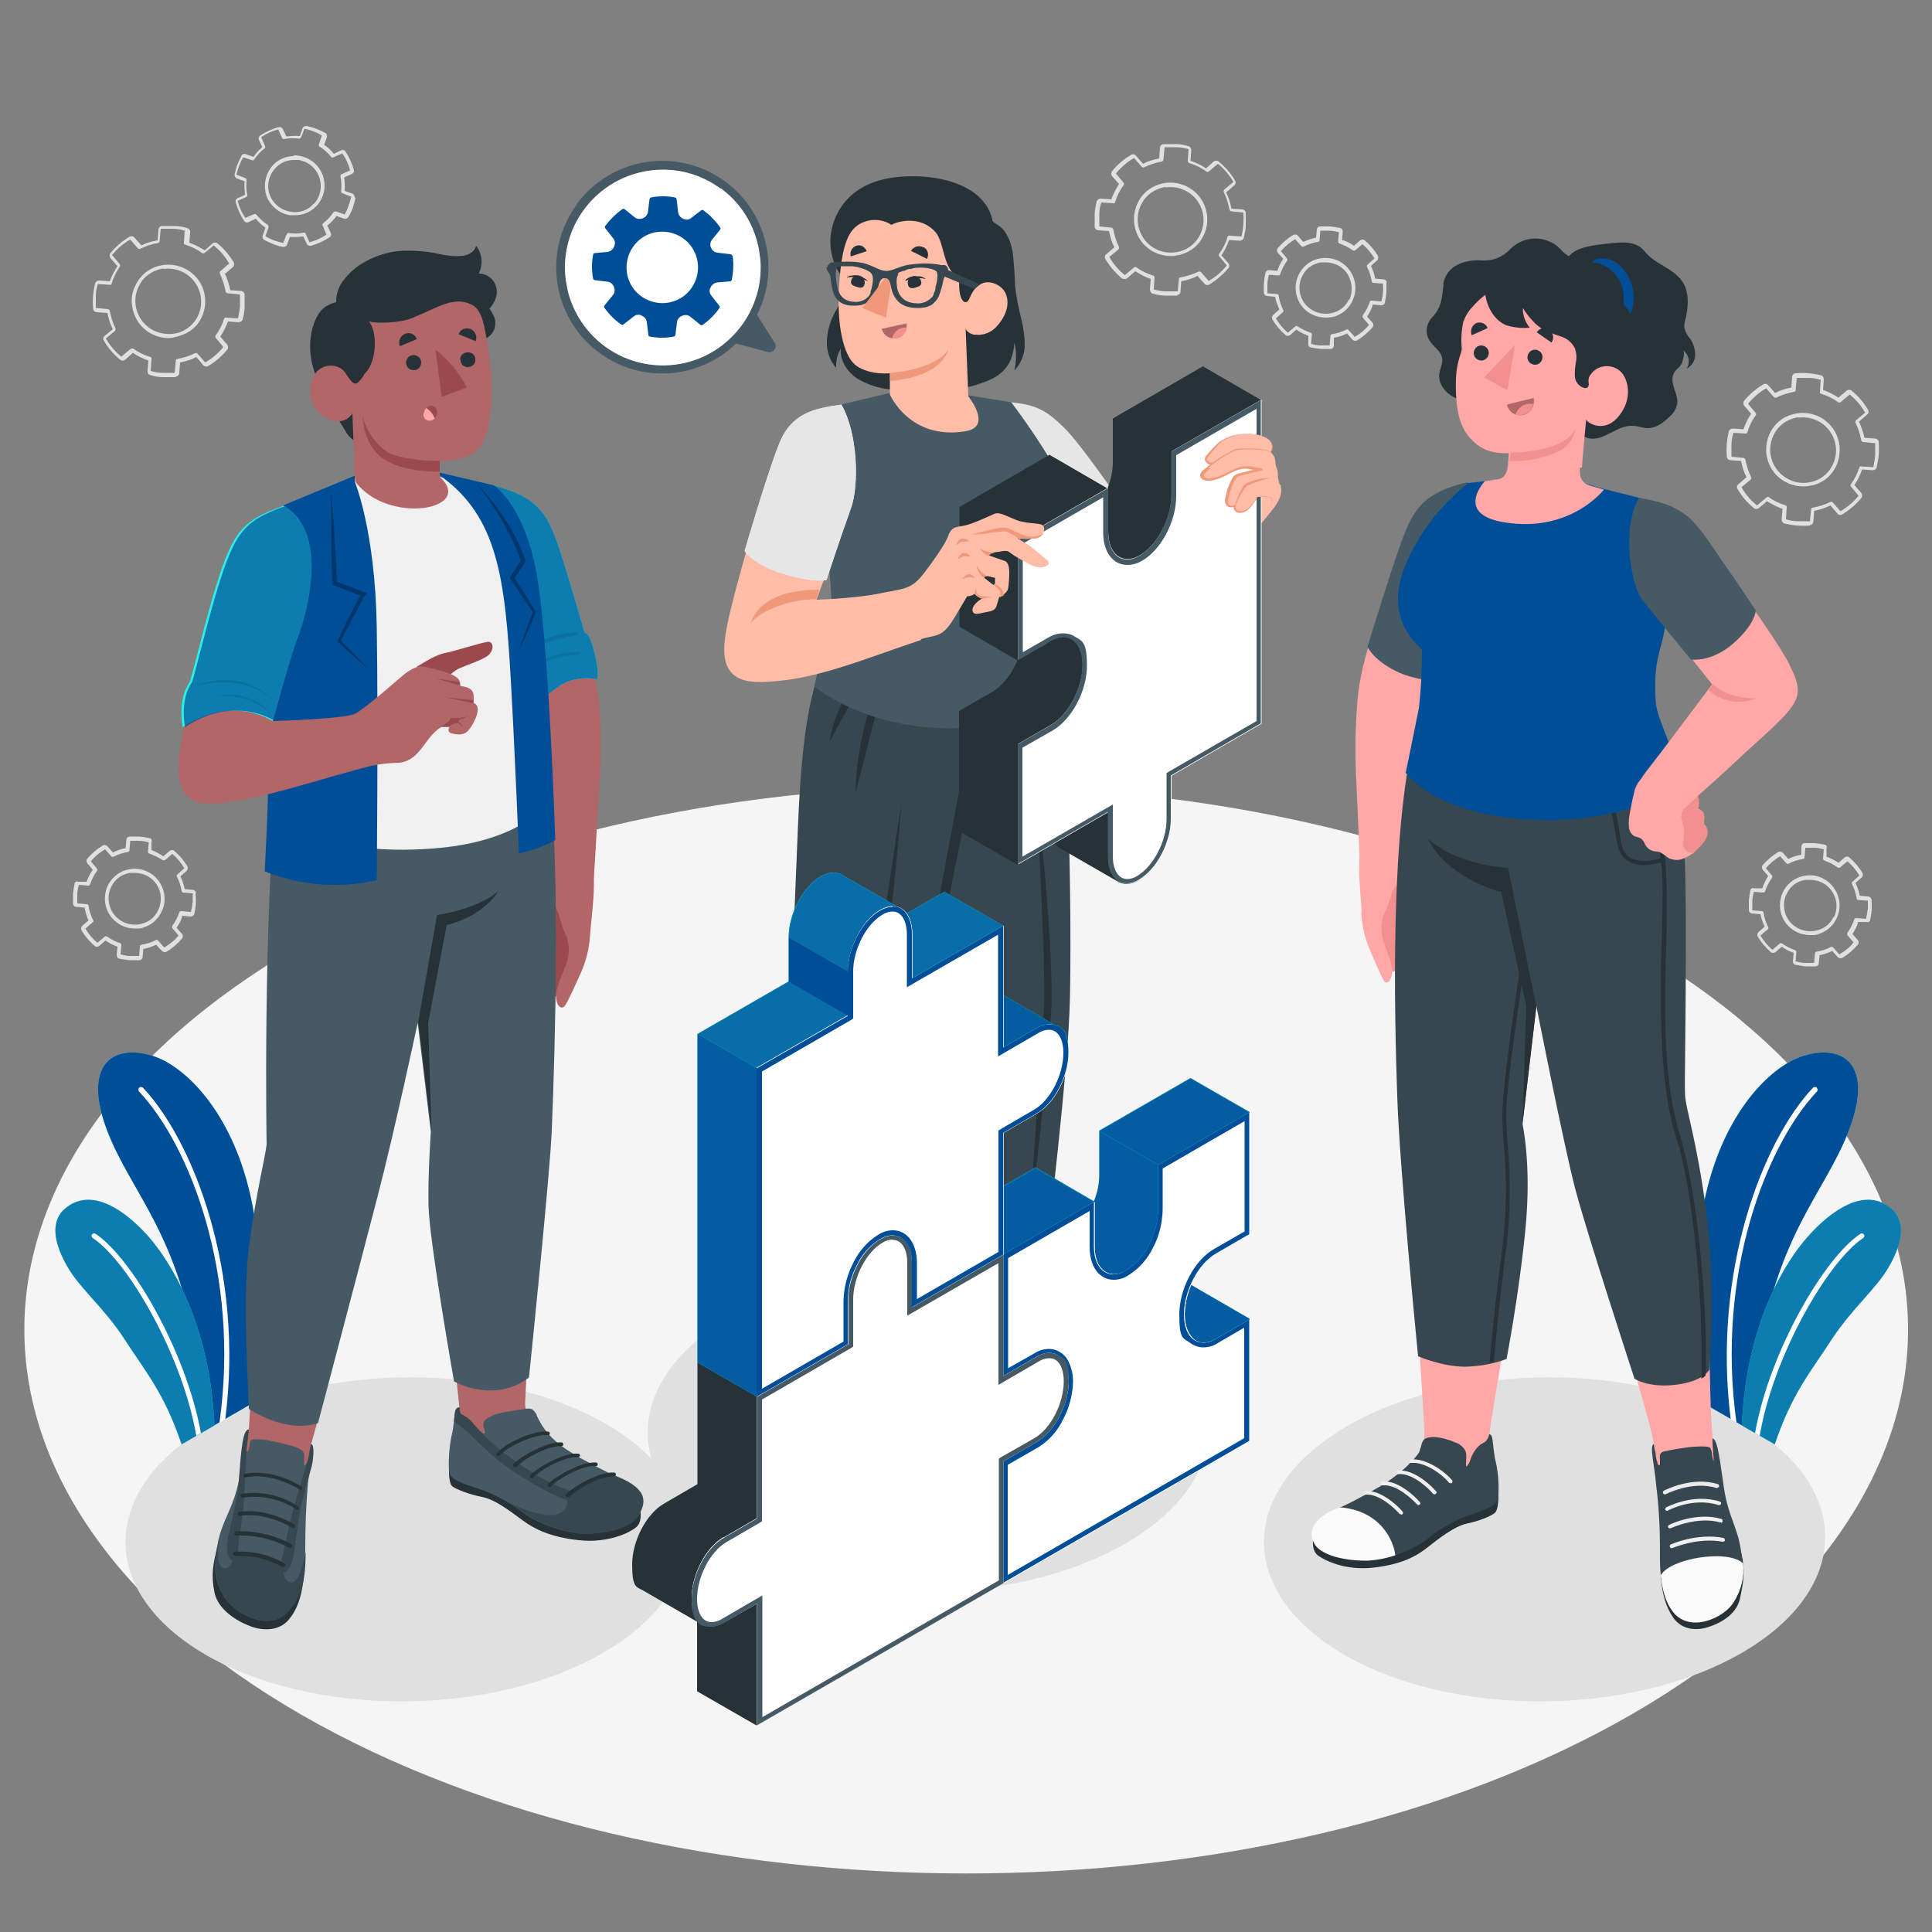 <?xml version="1.0" encoding="UTF-8"?>
<svg xmlns="http://www.w3.org/2000/svg" version="1.1" viewBox="0 0 500 500">
  <rect x="0" y="0" width="500" height="500" fill="#808080" stroke="none"/>
  <defs>
    <style>
      .cls-1 {
        fill: #e0e0e0;
      }

      .cls-2 {
        fill: #ffbda7;
      }

      .cls-3 {
        opacity: .3;
      }

      .cls-3, .cls-4, .cls-5, .cls-6, .cls-7, .cls-8, .cls-9 {
        isolation: isolate;
      }

      .cls-4 {
        opacity: .1;
      }

      .cls-10, .cls-5, .cls-6, .cls-7, .cls-8 {
        fill: #004e98;
      }

      .cls-11 {
        fill: #e6e6e6;
      }

      .cls-12 {
        fill: #b16668;
      }

      .cls-13 {
        fill: #ebebeb;
      }

      .cls-14 {
        fill: #37474f;
      }

      .cls-15 {
        fill: #263238;
      }

      .cls-16 {
        fill: #f28f8f;
      }

      .cls-17, .cls-9 {
        fill: #fff;
      }

      .cls-18 {
        fill: #f0f0f0;
      }

      .cls-19 {
        fill: #fafafa;
      }

      .cls-20 {
        fill: #2defe7;
      }

      .cls-21 {
        fill: #f5f5f5;
      }

      .cls-22 {
        fill: #f0997a;
      }

      .cls-23 {
        fill: #ffa8a7;
      }

      .cls-24 {
        fill: #455a64;
      }

      .cls-25 {
        fill: #9a4a4d;
      }

      .cls-6 {
        opacity: .7;
      }

      .cls-7 {
        opacity: .9;
      }

      .cls-8 {
        opacity: .8;
      }

      .cls-9 {
        opacity: .7;
      }
    </style>
  </defs>
  <g>
    <g id="Calque_1">
      <g id="freepik--Floor--inject-114">
        <path id="freepik--floor--inject-114" class="cls-21" d="M77.7,244.6c-95.2,55-95.2,144,0,199s249.5,55,344.7,0,95.2-144,0-199-249.5-54.9-344.7,0Z"></path>
      </g>
      <g id="freepik--Shadows--inject-114">
        <path id="freepik--Shadow--inject-114" class="cls-1" d="M53.3,428.3c28.1,16.2,74.1,16,102.7-.5s28.9-43,.8-59.3-74.2-16-102.7.5-28.9,43-.8,59.3Z"></path>
        <path id="freepik--shadow--inject-114" class="cls-1" d="M348,428.3c28.1,16.2,74.1,16,102.7-.5s28.9-43,.8-59.3-74.1-16-102.7.5-29,43-.8,59.3Z"></path>
        <path id="freepik--shadow--inject-114-2" data-name="freepik--shadow--inject-114" class="cls-1" d="M188.5,400c28.1,16.2,74.1,16,102.7-.5s28.9-43,.8-59.3-74.1-16-102.7.5-28.9,43-.8,59.3Z"></path>
      </g>
      <g id="freepik--Gears--inject-114">
        <path id="freepik--Gear--inject-114" class="cls-1" d="M45.4,97.6h0c-1.1,0-2.2,0-3.2,0-1.1,0-2.2-.2-3.2-.5-.5,0-.9-.6-.8-1.1l.2-2.7c-1.4-.5-2.8-1.1-4-2l-2,1.8c-.4.3-1,.3-1.3,0-1.7-1.4-3.1-3-4.2-4.9-.3-.4-.2-1,.2-1.3l2.1-1.7c-.7-1.3-1.1-2.7-1.4-4.2l-2.7-.2c-.5,0-1-.4-1-.9-.2-2.2,0-4.4.5-6.5.1-.5.6-.8,1.1-.8l2.7.2c.5-1.4,1.2-2.7,2-3.9l-1.8-2.1c-.3-.4-.3-1,0-1.3,1.4-1.7,3-3.1,4.9-4.2.4-.3,1-.2,1.3.2l1.8,2c1.3-.6,2.7-1.1,4.2-1.3l.2-2.7c0-.5.4-1,.9-1,1.1,0,2.2,0,3.3,0,1.1,0,2.2.2,3.2.5.5.1.9.6.8,1.1l-.2,2.7c1.4.5,2.7,1.2,4,2l2-1.8c.4-.3,1-.3,1.3,0,1.7,1.4,3.1,3.1,4.2,4.9.2.4.1.9-.2,1.2l-2.1,1.8c.7,1.3,1.1,2.8,1.4,4.2l2.7.2c.5,0,1,.4,1,.9,0,1.1,0,2.2,0,3.2,0,1.1-.2,2.2-.5,3.2-.1.5-.6.8-1.1.8h0l-2.7-.2c-.5,1.4-1.2,2.7-2,3.9l1.8,2.1c.3.4.3,1,0,1.3-1.4,1.7-3,3.1-4.9,4.2-.4.3-1,.2-1.3-.2l-1.8-2.1c-1.3.7-2.7,1.1-4.2,1.4l-.2,2.7c0,.5-.4.9-.9,1ZM34.2,90.2c.1,0,.3,0,.3,0,1.3,1,2.8,1.7,4.4,2.2.2,0,.4.3.3.5l-.2,3.1c1,.3,2,.5,3.1.5,1,0,2.1,0,3.1,0l.3-3.2c0-.2.2-.4.4-.4,1.6-.3,3.2-.8,4.6-1.5.2-.1.5,0,.6.1l2,2.3c1.8-1,3.4-2.4,4.7-4l-2-2.4c-.1-.2-.1-.4,0-.6,1-1.3,1.7-2.8,2.2-4.3,0-.2.3-.4.5-.3l3.1.2s0,0,0,0c.2-1,.4-2,.5-3.1,0-1,0-2.1,0-3.1l-3.2-.3c-.2,0-.4-.2-.5-.4-.3-1.6-.8-3.2-1.5-4.7-.1-.2,0-.5.1-.6l2.3-2c-1-1.8-2.4-3.4-4-4.7l-2.4,2c-.2.1-.4.1-.6,0-1.3-1-2.8-1.7-4.4-2.2-.2,0-.4-.3-.3-.5l.2-3.1c-1-.3-2-.5-3.1-.5-1,0-2.1,0-3.1,0l-.3,3.2c0,.2-.2.4-.4.5-1.6.2-3.2.8-4.6,1.5-.2.1-.4,0-.6-.1l-2-2.3c-1.8,1-3.4,2.4-4.7,4l2,2.4c.1.2.1.4,0,.6-.9,1.4-1.7,2.9-2.1,4.4,0,.2-.3.4-.5.3l-3.1-.2c-.3,1-.5,2-.5,3.1,0,1,0,2.1,0,3.1l3.1.3c.2,0,.4.2.5.4.3,1.6.8,3.2,1.5,4.6.1.2,0,.4-.1.6l-2.4,2c1,1.8,2.4,3.4,4,4.7l2.4-2c0,0,.2-.1.3-.1ZM44.9,87.4c-5.2.7-10-2.9-10.7-8.2-.3-1.9,0-3.8.9-5.4,1.1-2.4,3.2-4.2,5.7-4.9,5-1.5,10.4,1.3,11.9,6.3.7,2.3.5,4.8-.5,6.9-1.1,2.4-3.2,4.1-5.7,4.8h0c-.5.2-1,.3-1.6.4ZM42.3,69.5c-.5,0-1,.2-1.4.3-2.2.7-4,2.2-5,4.3-2.1,4.3-.3,9.4,4,11.5,2,.9,4.2,1.1,6.3.5h0c2.2-.7,4-2.2,5-4.3,1.5-3.1,1-6.7-1.2-9.3-1.9-2.2-4.8-3.3-7.7-2.9Z"></path>
        <path id="freepik--gear--inject-114" class="cls-1" d="M468.4,136h0c-2.2.2-4.3,0-6.5-.5-.5-.1-.8-.6-.8-1.1l.2-2.7c-1.4-.5-2.7-1.2-4-2l-2.1,1.8c-.4.3-1,.3-1.3,0-1.7-1.4-3.1-3-4.2-4.9-.3-.4-.2-1,.2-1.3l2.1-1.8c-.7-1.3-1.1-2.7-1.4-4.2l-2.7-.2c-.5,0-1-.4-1-.9-.2-2.2,0-4.4.5-6.5.1-.5.6-.8,1.1-.8l2.7.2c.5-1.4,1.1-2.8,2-4l-1.8-2.1c-.3-.4-.3-1,0-1.3,1.4-1.7,3.1-3.1,4.9-4.2.4-.3,1-.2,1.3.2l1.8,2c1.3-.7,2.7-1.1,4.2-1.4l.2-2.7c0-.5.4-1,.9-1,2.2-.2,4.3,0,6.5.5.5.1.8.6.8,1.1l-.2,2.7c1.4.5,2.7,1.2,4,2l2.1-1.8c.4-.3,1-.3,1.3,0,1.7,1.4,3.1,3,4.2,4.9.3.4.2,1-.2,1.3l-2.1,1.8c.6,1.3,1.1,2.7,1.4,4.2l2.7.2c.5,0,1,.4,1,.9.2,2.2,0,4.3-.5,6.5-.1.5-.6.8-1.1.8h0l-2.7-.2c-.5,1.4-1.1,2.8-2,4l1.8,2.1c.3.4.3,1,0,1.3-1.4,1.7-3.1,3.1-4.9,4.2-.4.3-1,.2-1.3-.2l-1.8-2.1c-1.3.7-2.7,1.1-4.2,1.4l-.2,2.7c0,.5-.4,1-.9,1ZM457.3,128.6c.1,0,.3,0,.4,0,1.3,1,2.8,1.7,4.4,2.2.2,0,.4.3.3.5l-.2,3.1c1,.3,2,.5,3.1.5,1,0,2.1,0,3.1,0l.3-3.1c0-.2.2-.4.4-.4,1.6-.3,3.2-.8,4.6-1.5.2-.1.5,0,.6.1l2,2.3c1.8-1,3.4-2.4,4.7-4l-2-2.4c-.1-.2-.1-.4,0-.6,1-1.3,1.7-2.8,2.2-4.3,0-.2.3-.4.5-.3l3.1.2h0c.2-1,.4-2,.5-3.1,0-1,0-2.1,0-3.1l-3.1-.3c-.2,0-.4-.2-.5-.4-.3-1.6-.8-3.2-1.5-4.6-.1-.2,0-.4.1-.6l2.4-2c-1-1.8-2.4-3.4-4-4.7l-2.4,2c-.2.1-.4.1-.6,0-1.3-1-2.8-1.7-4.4-2.2-.2,0-.4-.3-.3-.5l.2-3.1c-1-.3-2-.5-3.1-.5-1,0-2.1,0-3.1,0l-.3,3.2c0,.2-.2.4-.4.4-1.6.3-3.2.8-4.6,1.5-.2.1-.4,0-.6-.1l-2-2.3c-1.8,1-3.4,2.4-4.7,4l2,2.4c.1.2.1.4,0,.6-1,1.3-1.7,2.8-2.2,4.4,0,.2-.3.4-.5.3l-3.1-.2c-.3,1-.5,2-.5,3.1,0,1,0,2.1,0,3.1l3.1.3c.2,0,.4.2.5.4.3,1.6.8,3.2,1.5,4.6.1.2,0,.5-.1.6l-2.4,2c1,1.8,2.4,3.4,4,4.7l2.4-2c0,0,.2-.1.3-.2h0ZM467.9,125.8c-3.2.4-6.4-.8-8.5-3.2-2.5-2.9-3-7-1.4-10.4,1.1-2.4,3.2-4.2,5.7-4.9,5-1.6,10.4,1.2,12,6.3.7,2.3.5,4.8-.5,7-1.1,2.4-3.2,4.2-5.7,4.9h0c-.5.1-1,.2-1.6.3h0ZM465.4,108c-.5,0-.9.2-1.4.3-2.2.7-4,2.2-5,4.3-2.1,4.3-.3,9.4,4,11.5,2,1,4.2,1.1,6.3.5h0c2.2-.7,4-2.2,5-4.3,1.5-3.1,1-6.7-1.2-9.3-1.9-2.2-4.8-3.3-7.7-2.9h0Z"></path>
        <path id="freepik--gear--inject-114-2" data-name="freepik--gear--inject-114" class="cls-1" d="M304.8,76.5h0c-1.1,0-2.2,0-3.2,0-1.1,0-2.2-.2-3.2-.5-.5-.1-.8-.6-.8-1.1l.2-2.7c-1.4-.5-2.7-1.2-4-2l-2.1,1.8c-.4.3-1,.3-1.4,0-1.7-1.4-3.1-3.1-4.2-4.9-.3-.4-.2-1,.2-1.3l2.1-1.8c-.7-1.3-1.1-2.8-1.4-4.2l-2.7-.2c-.5,0-1-.4-1-.9,0-1.1,0-2.2,0-3.3,0-1.1.3-2.2.5-3.2.1-.5.6-.8,1.1-.8l2.7.2c.5-1.4,1.2-2.7,2-4l-1.8-2c-.3-.4-.3-1,0-1.3,1.4-1.7,3-3.1,4.9-4.2.4-.3,1-.2,1.3.2l1.8,2.1c1.3-.7,2.7-1.1,4.2-1.4l.2-2.7c0-.5.4-1,.9-1,1.1,0,2.2,0,3.2,0,1.1,0,2.2.2,3.2.5.5.1.8.6.8,1.1l-.2,2.7c1.4.5,2.8,1.1,4,2l2-1.8c.4-.3,1-.3,1.3,0,1.7,1.4,3.1,3,4.2,4.9.3.4.2,1-.2,1.3l-2.1,1.8c.7,1.3,1.1,2.7,1.4,4.2l2.7.2c.5,0,1,.4,1,.9,0,1.1,0,2.2,0,3.2,0,1.1-.3,2.2-.5,3.2-.1.5-.6.8-1.1.8h0l-2.7-.2c-.5,1.4-1.2,2.8-2,4l1.8,2c.3.4.3,1,0,1.3-1.4,1.7-3.1,3.1-4.9,4.2-.4.3-1,.2-1.3-.2l-1.8-2c-1.3.7-2.7,1.1-4.2,1.4l-.2,2.7c0,.5-.4.8-.9.9ZM293.6,69.1c.1,0,.2,0,.4,0,1.3,1,2.8,1.7,4.4,2.2.2,0,.4.3.4.5l-.2,3.1c1,.3,2,.5,3.1.5,1,0,2.1,0,3.1,0l.3-3.2c0-.2.2-.4.4-.4,1.6-.3,3.2-.8,4.7-1.5.2-.1.4,0,.6.1l2,2.3c1.8-1,3.4-2.4,4.7-4l-2-2.4c-.1-.2-.1-.4,0-.6,1-1.3,1.7-2.8,2.2-4.4,0-.2.3-.4.5-.3l3.1.2s0,0,0,0c.5-2,.6-4.1.5-6.2l-3.1-.3c-.2,0-.4-.2-.5-.4-.3-1.6-.8-3.2-1.5-4.6-.1-.2,0-.4.1-.6l2.4-2c-1-1.8-2.4-3.4-4-4.7l-2.4,2c-.2.1-.4.1-.6,0-1.3-1-2.8-1.7-4.4-2.2-.2,0-.4-.3-.4-.5l.2-3.1c-1-.3-2-.5-3.1-.5-1,0-2.1,0-3.1,0l-.3,3.2c0,.2-.2.4-.4.5-1.6.3-3.2.8-4.6,1.5-.2.1-.5,0-.6-.1l-2-2.3c-1.8,1-3.4,2.4-4.7,4l2,2.4c.1.2.1.4,0,.6-1,1.3-1.7,2.8-2.2,4.4,0,.2-.3.4-.5.3l-3.1-.2c-.3,1-.5,2-.5,3.1,0,1,0,2.1,0,3.1l3.1.3c.2,0,.4.2.5.4.3,1.6.8,3.2,1.5,4.6.1.2,0,.4-.1.6l-2.4,2c1,1.8,2.4,3.4,4,4.7l2.4-2c0,0,.2-.1.3-.1ZM304.3,66.2c-3.2.4-6.4-.8-8.5-3.2-2.5-2.9-3-7-1.4-10.4,1.1-2.4,3.1-4.1,5.6-4.9,5-1.6,10.4,1.2,12,6.2.7,2.3.6,4.8-.5,7-1.1,2.4-3.2,4.2-5.7,4.9h0c-.5.2-1,.3-1.6.3ZM301.7,48.4c-.5,0-.9.2-1.4.3-2.2.7-4,2.2-5,4.3-2.1,4.2-.3,9.4,3.9,11.5,2,1,4.3,1.1,6.4.5h0c2.2-.7,4-2.2,5-4.3,2.1-4.2.3-9.4-3.9-11.4-1.5-.8-3.3-1-5-.8h0Z"></path>
        <path id="freepik--gear--inject-114-3" data-name="freepik--gear--inject-114" class="cls-1" d="M76,40.4c-2.1,0-4.1.9-5.5,2.5-2,2.3-2.5,5.6-1.3,8.4,1,2,2.8,3.6,4.9,4.2.3,0,.7.2,1,.2.4,0,.9,0,1.3,0,2.1,0,4.2-.9,5.6-2.5,2.9-3.2,2.6-8.1-.6-11-1.5-1.3-3.4-2-5.4-2ZM81.2,52.7c-1.2,1.4-2.9,2.2-4.8,2.2-3.8,0-6.9-2.9-7-6.6,0-1.7.6-3.4,1.8-4.7,1.2-1.4,3-2.2,4.8-2.2.4,0,.8,0,1.2,0,.3,0,.6.1.9.2,1.9.5,3.5,1.9,4.3,3.7,1.1,2.5.7,5.4-1.1,7.4h0ZM91.8,51.1c0-.4-.2-.8-.6-1l-2-.7c.1-1.2,0-2.3-.1-3.5l2-.9c.4-.2.6-.6.5-1-.5-1.7-1.2-3.3-2.2-4.8-.3-.4-.7-.5-1.1-.3l-1.9.9c-.7-.9-1.6-1.7-2.5-2.3l.7-2c.1-.4,0-.9-.4-1.1-.8-.4-1.6-.8-2.4-1.1-.8-.3-1.7-.5-2.5-.7-.4,0-.9.2-1,.6l-.7,2c-1.2-.1-2.3,0-3.5.1l-.9-1.9c-.2-.4-.6-.6-1.1-.5-1.7.5-3.3,1.2-4.8,2.2-.3.3-.5.7-.3,1.1l.9,1.9c-.9.7-1.7,1.6-2.3,2.5l-2-.7c-.4-.2-.9,0-1.1.4-.4.8-.8,1.6-1.1,2.4-.3.8-.5,1.7-.7,2.5,0,.4.2.8.6,1l2,.7c-.1,1.2,0,2.3.1,3.5l-1.9.9c-.4.2-.6.6-.5,1.1.5,1.7,1.2,3.3,2.2,4.8.3.4.7.5,1.1.3l1.9-.9c.7.9,1.6,1.7,2.5,2.3l-.7,2c-.2.4,0,1,.4,1.2.8.4,1.6.8,2.4,1.1.4.1.8.3,1.1.4s.9.2,1.4.3h0c.4,0,.9-.2,1-.6l.7-2c1.2.1,2.3,0,3.5-.1l.9,1.9c.2.4.6.6,1.1.5,1.7-.5,3.3-1.2,4.8-2.2.4-.3.5-.7.3-1.1l-.9-1.9c.9-.7,1.7-1.6,2.4-2.5l2,.7c.4.1.8,0,1.1-.5.9-1.5,1.5-3.2,1.8-4.9h0ZM90.2,53.3c-.3.8-.6,1.5-1,2.2l-2.3-.8c-.2,0-.4,0-.6.2-.7,1.1-1.6,2.1-2.7,2.9-.2.1-.2.4-.1.6l1,2.3c-1.3.9-2.8,1.6-4.4,2l-1-2.2c0-.2-.3-.3-.5-.3-1.3.3-2.6.3-3.9.1-.2,0-.4.1-.5.3l-.9,2.3c-.8-.2-1.6-.4-2.4-.7-.8-.3-1.5-.6-2.2-1.1l.8-2.3c0-.2,0-.4-.2-.6-1.1-.7-2.1-1.6-2.9-2.6,0,0-.2-.2-.3-.2,0,0-.2,0-.3,0l-2.3,1c-.9-1.3-1.6-2.8-2-4.4l2.2-1c.2,0,.3-.3.3-.5-.3-1.3-.3-2.6-.2-3.9,0-.2,0-.4-.3-.5l-2.3-.9c.2-.8.4-1.6.7-2.3.3-.8.6-1.5,1.1-2.2l2.3.8h0c.2,0,.4,0,.5-.2.7-1.1,1.6-2.1,2.7-2.9.2-.1.2-.4.1-.6l-1-2.3c1.3-.9,2.8-1.6,4.4-2l1,2.2c0,.2.3.3.5.3,1.3-.3,2.6-.3,3.9-.1.2,0,.4-.1.5-.3l.9-2.3c.8.2,1.6.4,2.3.7.8.3,1.5.6,2.2,1.1l-.8,2.3c0,.3,0,.5.3.6,0,0,0,0,0,0,1.1.7,2.1,1.6,2.9,2.6.1.2.4.2.6.1l2.3-1c.9,1.3,1.6,2.8,2,4.4l-2.2,1c-.2,0-.3.3-.3.5.3,1.3.3,2.6.2,3.9,0,.2,0,.4.3.5l2.3.9c-.2.8-.4,1.6-.7,2.3h0Z"></path>
        <path id="freepik--gear--inject-114-4" data-name="freepik--gear--inject-114" class="cls-1" d="M340.7,67.1c-2,.6-3.7,2.1-4.6,4-1.9,3.8-.3,8.5,3.5,10.3,1.1.5,2.3.8,3.5.8.8,0,1.6-.1,2.3-.3,2-.6,3.7-2.1,4.6-4,1.9-3.9.2-8.5-3.6-10.4-1.8-.8-3.8-1-5.7-.4h0ZM349.1,77.5c-.8,1.7-2.2,2.9-4,3.4-3.6,1.1-7.4-.9-8.5-4.4-.5-1.7-.4-3.5.4-5,.8-1.7,2.2-2.9,4-3.4.4-.1.7-.2,1.1-.2.3,0,.6,0,.9,0,2,0,3.9.8,5.2,2.3,1.7,2.1,2.1,4.9,1,7.4h0ZM358.9,73.1c0-.4-.4-.8-.9-.8l-2.1-.2c-.2-1.1-.6-2.2-1.1-3.3l1.6-1.4c.3-.3.4-.8.2-1.2-.9-1.5-2.1-2.9-3.4-4-.3-.3-.8-.3-1.2,0l-1.6,1.4c-1-.7-2-1.2-3.1-1.5l.2-2.1c0-.5-.2-.9-.7-1-.9-.2-1.7-.3-2.6-.4-.9,0-1.8,0-2.6,0-.4,0-.8.4-.8.8l-.2,2.1c-1.1.2-2.2.6-3.3,1.1l-1.4-1.6c-.3-.3-.8-.4-1.2-.2-1.5.9-2.9,2.1-4,3.4-.3.3-.3.8,0,1.2l1.4,1.6c-.7,1-1.2,2-1.5,3.1l-2.1-.2c-.5,0-.9.2-1,.7-.4,1.7-.5,3.5-.4,5.2,0,.4.4.8.8.8l2.1.2c.2,1.1.6,2.2,1.1,3.3l-1.6,1.4c-.3.3-.4.8-.2,1.2.9,1.5,2.1,2.9,3.4,4,.3.3.8.3,1.2,0l1.6-1.4c1,.7,2,1.2,3.1,1.6v2.1c-.1.4.2.8.6.9.9.2,1.7.3,2.6.4h1.2c.4,0,1,0,1.4,0h0c.4,0,.8-.4.8-.8v-2.1c1.3-.2,2.4-.6,3.4-1.1l1.4,1.6c.3.3.8.4,1.2.2,1.5-.9,2.9-2.1,4-3.4.3-.3.3-.8,0-1.2l-1.4-1.6c.7-1,1.2-2,1.5-3.1l2.1.2c.5,0,.9-.2,1-.7.2-.9.3-1.7.4-2.6,0-.9,0-1.7,0-2.6ZM357.9,75.6c0,.8-.2,1.6-.4,2.4l-2.5-.2c-.2,0-.4.1-.5.3-.4,1.2-1,2.4-1.8,3.5-.1.2-.1.4,0,.6l1.6,1.9c-1,1.2-2.3,2.3-3.7,3.1l-1.6-1.8c-.1-.2-.4-.2-.6-.1-1.2.6-2.4,1-3.7,1.2-.2,0-.4.2-.4.4l-.2,2.5c-.8,0-1.6,0-2.4,0-.8,0-1.6-.2-2.4-.4l.2-2.4c0-.2-.1-.4-.3-.5-1.3-.4-2.4-1-3.5-1.7,0,0-.2-.1-.3,0,0,0-.2,0-.2.1l-1.9,1.6c-1.2-1-2.3-2.3-3.1-3.7l1.8-1.6c.2-.1.2-.4.1-.6-.6-1.2-1-2.4-1.2-3.7,0-.2-.2-.4-.4-.4l-2.5-.2c0-.8,0-1.6,0-2.4,0-.8.2-1.6.4-2.4l2.4.2h0c.2,0,.4-.1.5-.3.4-1.2,1-2.4,1.8-3.5.1-.2.1-.4,0-.6l-1.6-1.9c1-1.2,2.3-2.3,3.7-3.1l1.6,1.8c.1.2.4.2.6.1,1.2-.6,2.4-1,3.7-1.2.2,0,.4-.2.4-.4l.2-2.5c.8,0,1.6,0,2.4,0,.8,0,1.6.2,2.4.4l-.2,2.4c0,.2.1.4.3.5,1.2.4,2.4,1,3.5,1.8.2.1.4.1.6,0l1.9-1.6c1.2,1,2.3,2.3,3.1,3.7l-1.8,1.6c-.2.1-.2.4-.1.6.6,1.2,1,2.4,1.2,3.7,0,.2.2.4.4.4l2.5.2c0,.8.1,1.6,0,2.4Z"></path>
        <path id="freepik--gear--inject-114-5" data-name="freepik--gear--inject-114" class="cls-1" d="M466,226.9c-2,.6-3.7,2.1-4.6,4-1.3,2.8-.9,6.1,1.1,8.4,1.5,1.7,3.6,2.7,5.9,2.7.3,0,.7,0,1,0,.4,0,.9-.1,1.3-.3,2-.6,3.7-2.1,4.6-4,1.9-3.9.2-8.5-3.6-10.4-1.8-.9-3.8-1-5.7-.4h0ZM474.5,237.3c-.8,1.7-2.2,2.9-4,3.4-3.6,1.1-7.4-.9-8.5-4.4-.5-1.7-.4-3.5.4-5,.8-1.7,2.2-2.9,4-3.4.4-.1.7-.2,1.1-.2.3,0,.6,0,.9,0,2,0,3.9.8,5.2,2.3,1.8,2.1,2.2,5,1,7.4h0ZM484.3,232.8c0-.4-.4-.8-.9-.8l-2.1-.2c-.2-1.1-.6-2.2-1.1-3.3l1.6-1.4c.3-.3.4-.8.2-1.2-.9-1.5-2.1-2.9-3.4-4-.3-.3-.8-.3-1.2,0l-1.6,1.4c-1-.7-2-1.2-3.1-1.6v-2.1c.2-.5,0-.9-.5-1-.9-.2-1.7-.3-2.6-.4-.9,0-1.7,0-2.6,0-.5,0-.8.4-.8.9v2.1c-1.3.2-2.4.6-3.4,1.1l-1.4-1.6c-.3-.3-.8-.4-1.2-.2-1.5.9-2.9,2.1-4,3.4-.3.3-.3.8,0,1.2l1.4,1.6c-.6,1-1.2,2.1-1.5,3.2h-2.1c-.5-.2-.9,0-1,.5-.2.9-.3,1.7-.4,2.6,0,.9,0,1.8,0,2.6,0,.4.4.8.9.8l2.1.2c.2,1.1.6,2.2,1.1,3.2l-1.6,1.4c-.3.3-.4.8-.2,1.2.9,1.5,2.1,2.9,3.4,4,.3.3.8.3,1.2,0l1.6-1.4c1,.7,2,1.2,3.1,1.6l-.2,2.1c0,.5.2.9.7,1,.9.2,1.7.3,2.6.4h1.2c.5,0,1,0,1.4,0h0c.4,0,.8-.4.8-.8l.2-2.1c1.1-.2,2.2-.6,3.3-1.1l1.4,1.6c.3.3.8.4,1.2.2,1.5-.9,2.9-2.1,4-3.4.3-.3.3-.8,0-1.2l-1.4-1.6c.7-1,1.2-2,1.5-3.1h2.1c.5.2.9,0,1-.5.2-.9.3-1.7.4-2.6,0-.9,0-1.8,0-2.7h0ZM483.3,235.4c0,.8-.2,1.6-.4,2.4l-2.5-.2c-.2,0-.4.1-.5.3-.4,1.2-1,2.4-1.8,3.5-.1.2-.1.4,0,.6l1.6,1.9c-1,1.3-2.3,2.3-3.7,3.1l-1.6-1.8c-.1-.2-.4-.2-.6-.1-1.2.6-2.4,1-3.7,1.2-.2,0-.4.2-.4.4l-.2,2.5c-.8,0-1.6,0-2.4,0-.8,0-1.6-.2-2.4-.4l.2-2.4c0-.2-.1-.4-.3-.5-1.2-.4-2.4-1-3.5-1.8,0,0-.2,0-.3,0,0,0-.2,0-.2.1l-1.9,1.6c-1.2-1-2.3-2.3-3.1-3.7l1.9-1.6c.2-.1.2-.4.1-.6-.6-1.2-1-2.4-1.2-3.7,0-.2-.2-.4-.4-.4l-2.5-.2c0-.8,0-1.6,0-2.4,0-.8.2-1.6.4-2.4l2.4.2h0c.2,0,.4-.1.5-.3.4-1.3,1-2.4,1.8-3.5.1-.2.1-.4,0-.6l-1.6-1.9c1-1.2,2.3-2.3,3.7-3.1l1.6,1.8c.1.2.4.2.6.1,1.2-.6,2.4-1,3.7-1.2.2,0,.4-.2.4-.4l.2-2.5c.8,0,1.6,0,2.4,0,.8,0,1.6.2,2.4.4l-.2,2.4c0,.2.1.4.3.5,1.2.4,2.4,1,3.5,1.8.2.1.4.1.6,0l1.9-1.6c1.2,1,2.3,2.3,3.1,3.7l-1.8,1.6c-.2.1-.2.4-.1.6.6,1.2,1,2.4,1.2,3.7,0,.2.2.4.4.4l2.5.2c0,.8,0,1.6,0,2.4Z"></path>
        <path id="freepik--gear--inject-114-6" data-name="freepik--gear--inject-114" class="cls-1" d="M32.5,225.2c-2,.6-3.7,2.1-4.6,4-1.3,2.8-.9,6.1,1.1,8.4,1.5,1.7,3.6,2.7,5.9,2.7.3,0,.7,0,1,0,.4,0,.9-.1,1.3-.3,2-.6,3.7-2.1,4.6-4,1.9-3.8.3-8.5-3.6-10.4-1.8-.9-3.8-1-5.7-.4h0ZM40.9,235.6c-.8,1.7-2.2,2.9-4,3.4-3.6,1.1-7.4-.9-8.5-4.5-.5-1.7-.4-3.5.4-5,.8-1.7,2.2-2.9,4-3.4.4-.1.7-.2,1.1-.2.3,0,.6,0,.9,0,2,0,3.9.8,5.2,2.3,1.8,2.1,2.1,5,.9,7.4ZM50.7,231.1c0-.4-.4-.8-.8-.8l-2.1-.2c-.2-1.1-.6-2.2-1.1-3.3l1.6-1.4c.3-.3.4-.8.2-1.2-.9-1.5-2.1-2.9-3.4-4-.3-.3-.8-.3-1.2,0l-1.6,1.4c-1-.6-2-1.2-3.1-1.6v-2.1c.2-.5,0-.9-.5-1-.9-.2-1.7-.3-2.6-.4-.9,0-1.7,0-2.6,0-.4,0-.8.4-.8.9l-.2,2.1c-1.1.2-2.2.6-3.3,1.1l-1.4-1.6c-.3-.3-.8-.4-1.2-.2-1.5.9-2.9,2.1-4,3.4-.3.3-.3.8,0,1.2l1.4,1.7c-.7,1-1.2,2-1.6,3.1h-2.1c-.5-.2-.9,0-1,.5-.2.9-.3,1.7-.4,2.6,0,.9,0,1.8,0,2.6,0,.4.4.8.9.8l2.1.2c.2,1.1.5,2.2,1,3.3l-1.6,1.4c-.3.3-.4.8-.2,1.2.9,1.5,2.1,2.9,3.4,4,.3.3.8.3,1.2,0l1.6-1.4c1,.7,2,1.2,3.1,1.6l-.2,2.1c0,.5.2.9.7,1,.9.2,1.7.3,2.6.4.4,0,.8,0,1.2,0,.5,0,1,0,1.4,0h0c.4,0,.8-.4.8-.8l.2-2.1c1.1-.2,2.2-.6,3.3-1.1l1.5,1.6c.3.3.8.4,1.2.2,1.5-.9,2.9-2.1,4-3.4.3-.3.3-.8,0-1.2l-1.4-1.6c.7-1,1.2-2,1.5-3.1l2.1.2c.5,0,.9-.3,1-.7.2-.9.3-1.7.4-2.6,0-.9,0-1.8-.1-2.7ZM49.8,233.6c0,.8-.2,1.6-.4,2.4l-2.5-.2c-.2,0-.4.1-.5.3-.4,1.2-1,2.4-1.8,3.5-.1.2-.1.4,0,.6l1.6,1.9c-1,1.3-2.3,2.3-3.7,3.1l-1.6-1.8c-.1-.2-.4-.2-.6-.1-1.2.6-2.4,1-3.7,1.2-.2,0-.4.2-.4.4l-.2,2.5c-.8,0-1.6,0-2.4,0-.8,0-1.6-.2-2.4-.4l.2-2.4c0-.2-.1-.4-.3-.5-1.2-.4-2.4-1-3.5-1.8,0,0-.2,0-.3,0,0,0-.2,0-.2.1l-1.9,1.6c-1.2-1-2.3-2.3-3.1-3.7l1.9-1.6c.2-.1.2-.4.1-.6-.6-1.2-1-2.4-1.2-3.7,0-.2-.2-.4-.4-.4l-2.5-.2c0-.8,0-1.6,0-2.4,0-.8.2-1.6.4-2.4l2.4.2h0c.2,0,.4-.1.5-.3.4-1.2,1-2.4,1.8-3.5.1-.2.1-.4,0-.6l-1.6-1.9c1-1.2,2.3-2.3,3.7-3.1l1.6,1.8c.1.2.4.2.6.1,1.2-.6,2.4-1,3.7-1.2.2,0,.4-.2.4-.4l.2-2.5c.8,0,1.6,0,2.4,0,.8,0,1.6.2,2.4.4l-.2,2.4c0,.2.1.4.3.5,1.2.4,2.4,1,3.5,1.7.2.1.4.1.6,0l1.9-1.6c1.2,1,2.3,2.3,3.1,3.7l-1.8,1.6c-.2.1-.2.4-.1.6.6,1.2,1,2.4,1.2,3.7,0,.2.2.4.4.4l2.5.2c0,.8-.1,1.6,0,2.4Z"></path>
      </g>
      <path class="cls-20" d="M439.9,362.6l15.1,8.7c-.2-5.4-.7-13.4,0-18.8,4.6-33,17.4-43.9,23.5-60,6.5-16.9-1.4-22.4-11.6-19.3-9.1,2.7-22.3,16.2-26.4,40.8-2.8,16.4-2.3,34.2-.7,48.6Z"></path>
      <path class="cls-5" d="M439.9,362.6l15.1,8.7c-.2-5.4-.7-13.4,0-18.8,4.6-33,17.4-43.9,23.5-60,6.5-16.9-1.4-22.4-11.6-19.3-9.1,2.7-22.3,16.2-26.4,40.8-2.8,16.4-2.3,34.2-.7,48.6Z"></path>
      <path class="cls-17" d="M447.9,367.3l1.5.9c-5.4-38.5,7.8-71.9,20.8-85.7.3-.3.2-.7,0-1-.3-.3-.7-.2-1,0-13,13.8-26.1,47.5-21.3,85.8Z"></path>
      <path class="cls-20" d="M450.8,368.9l8.5,4.9h0c4.5-13.3,9.2-18.6,14.9-27.4,5.3-8,11.4-12.9,14.6-18.5,2.9-5,5-11.2.8-15-6.8-6-15.7.3-21.8,7.2-5.3,6-15.9,21.8-17,48.8Z"></path>
      <path class="cls-6" d="M450.8,368.9l8.5,4.9h0c4.5-13.3,9.2-18.6,14.9-27.4,5.3-8,11.4-12.9,14.6-18.5,2.9-5,5-11.2.8-15-6.8-6-15.7.3-21.8,7.2-5.3,6-15.9,21.8-17,48.8Z"></path>
      <path class="cls-17" d="M454.2,370.9l1.2.7c3.6-21.1,17.9-45.4,26.8-51.2.3-.2.4-.6.2-.9-.2-.3-.6-.4-.9-.2-9.2,6-23.5,30.2-27.3,51.6Z"></path>
      <path class="cls-20" d="M66.3,362.6l-15.1,8.7c.2-5.4.7-13.4,0-18.8-4.6-33-17.4-43.9-23.5-60-6.4-16.9,1.4-22.4,11.6-19.3,9.1,2.7,22.3,16.2,26.4,40.8,2.8,16.4,2.3,34.2.7,48.6Z"></path>
      <path class="cls-5" d="M66.3,362.6l-15.1,8.7c.2-5.4.7-13.4,0-18.8-4.6-33-17.4-43.9-23.5-60-6.4-16.9,1.4-22.4,11.6-19.3,9.1,2.7,22.3,16.2,26.4,40.8,2.8,16.4,2.3,34.2.7,48.6Z"></path>
      <path class="cls-17" d="M58.3,367.3l-1.5.9c5.4-38.5-7.8-71.9-20.8-85.7-.3-.3-.2-.7,0-1,.3-.3.7-.2,1,0,13,13.8,26.2,47.5,21.3,85.8Z"></path>
      <path class="cls-20" d="M55.5,368.9l-8.5,4.9h0c-4.5-13.3-9.2-18.6-14.9-27.4-5.2-8-11.4-12.9-14.6-18.5-2.9-5-5-11.2-.8-15,6.8-6,15.7.3,21.8,7.2,5.2,6,15.8,21.8,17,48.8Z"></path>
      <path class="cls-6" d="M55.5,368.9l-8.5,4.9h0c-4.5-13.3-9.2-18.6-14.9-27.4-5.2-8-11.4-12.9-14.6-18.5-2.9-5-5-11.2-.8-15,6.8-6,15.7.3,21.8,7.2,5.2,6,15.8,21.8,17,48.8Z"></path>
      <path class="cls-17" d="M52,370.9l-1.2.7c-3.6-21.1-17.9-45.4-26.8-51.2-.3-.2-.4-.6-.2-.9,0,0,0,0,0,0,.2-.3.6-.4.9-.2,0,0,0,0,0,0,9.2,6,23.4,30.2,27.3,51.6Z"></path>
      <g id="freepik--Arm--inject-114">
        <path class="cls-16" d="M363.1,228.3c-.5,1.3-.8,2.7-.9,4.2-.2,3.5,1.6,6.7,2.8,10,.5,1,.5,2.2,0,3.2-.1.2-.4.4-.6.4-.2,0-.4-.2-.5-.4-1.1-1.2-1.9-2.6-2.7-4.1.1,1.5.4,2.9.8,4.4.5,1.1.6,2.3.5,3.5-.2,1.2-1.4,2.2-2.5,1.9-.7-.4-1.2-1-1.5-1.7-.4-.8-.8-1.6-1.2-2.5-.6-1.1-1.1-2.3-1.6-3.5-1.5-4.4-1.2-9.3,1-13.4.5-1.1,1.3-2.1,2.4-2.7,1-.6,2.2-.7,3.3-.3.7.2,1,.5.7,1.2Z"></path>
        <path class="cls-23" d="M352.4,236c-.3-4.6-.8-9.4-.6-13.8.1-1.6-.2-5.8-.5-13.7s-1-14.9,0-27.1,6.3-22.9,9.2-33.2c4.2-14.8,9.2-20.5,18.1-22.3l-2.4,36s-1.6,5.8-3.5,11.9c-1.4,5.1-2.5,10.2-3.3,15.5-.6,3.6-5.1,24.8-5.1,24.8-.1.8-.2,1.3-.2,1.3-.3,3.5.5,4.3,1.7,6.9,1.4,3.3,2.5,6.7,3.3,10.2.6,2.4.9,4.1,1.2,6,.2,1.5-.8,2.1-2.3.7-1.8-1.6-1.9-3.3-2.8-5-1.1-2.1-3.2-5.8-4.1-4.8s-1.5,4.2-2.5,6.3c-1.1,2.1-1.4,4.6-.8,6.9.6,2.9,2.7,6.5,2.5,9s-1.5,3.2-2.1,2.3-3.1-6.6-3.9-8.6c-1.2-2.9-1.9-6.1-2-9.2Z"></path>
        <path class="cls-24" d="M379.9,124.8c-11.1,2.4-13.8,7-16.3,13s-9.7,29.6-9.7,29.6c0,0,1.5,3.4,7.4,6.3,5.2,2.6,12.5,2.8,12.5,2.8l9.1-29.6-3-22.1Z"></path>
      </g>
      <g id="freepik--Bottom--inject-114">
        <path class="cls-23" d="M443.5,374.9c-1.5-13.6-.4-24-2.2-45.3h0c-.3-5.5-.6-11.3-1.2-16.5-1.8-17.5-4.8-23.4-5.2-26.8,0,0-1.3-27.2-3.6-65.5-1.1-18-6.7-23.3-11.4-32.8l-51.8,1.5c-5.1,23.8-5.2,75.3-4.3,99.7.5,12.4,4.6,75.9,4.8,80.4s-.8,7.4-2.9,9.7c-4.5,4.9-7.2,9.6-12.9,13.9.9,2.1,7.9,1.8,11.3.1,4.5-2.4,8.7-5.2,12.7-8.3,4.7-3.5,8.7-5.6,8.6-10.8,0-.6.1-2.9.1-3,0-3,8.1-46.4,8.4-56.7.2-8.9-1.3-23.9-1.3-23.9l4.8-37.7s4.4,22.1,8.5,37.1c3.4,12.2,9,33.1,12.9,48.2h0c3.8,17.4,8.6,29.7,9.7,38.4.3,2.1,3.8,22.5,5,27.2s11.9,4.5,12.3-3.6c.2-5.4-2-22.8-2.3-25.4Z"></path>
        <path class="cls-16" d="M397.4,253l-5.2-26.9s-16.9-1.4-23.2-6.9c0,0,8,10.2,19.5,11.6l5.5,22.3-1.4,37.3,4.8-37.4Z"></path>
        <path class="cls-15" d="M340.1,397.9c-.3,0-.8,3.1.8,4.5,1.9,1.5,7.3,4.1,14.5,3.3s11.1-2.9,14-5.2,7-5.5,10.2-6.2c3-.6,6.3-1.9,7.3-2.8s.9-4.9.9-4.9l-47.7,11.3Z"></path>
        <path class="cls-14" d="M385.5,371.2s.5,0,.7,1c.2,1.1.4,4.3.9,6.1.7,3.2.9,6.4.6,9.7-.4,2-5.4,3.4-8.5,4.5-3.7,1.5-7.2,3.6-10.2,6.1-3.4,2.6-10.5,5.3-15.2,5.3-7.2,0-11.8-1.9-13.2-4.3-1.8-3.1-.6-6.5,7.6-10.1,1.6-.7,7.1-3.7,8.9-4.8,2-1.2,3.9-2.5,5.6-4,.9-.7,1.7-1.5,2.5-2.4.8-.7,1.5-1.6,2.1-2.5,0-.2.2-.5.2-.7.4-.9.4-2.3,1.4-2.8,2.1-1,5.6.1,7.7,1,1,.3,1.9,1,2.5,1.9.6,1,.3,2.5.3,3.7s0,.5.2.5.6-.8.7-1c.2-.5.4-1.1.6-1.6.3-.6.6-1.1,1-1.7.4-.5.8-.9,1.3-1.3.5-.3,1-.5,1.4-.9.4-.5.7-1.1.8-1.7Z"></path>
        <path class="cls-19" d="M346.8,390.1c10.4.8,13.9,8.6,14.3,12.4-2.4.8-4.9,1.3-7.4,1.4-7.2,0-12.1-1.9-13.5-4.3-1.7-2.9-.8-6.9,6.6-9.5Z"></path>
        <path class="cls-18" d="M362.6,392c.3,0,.5-.2.5-.5,0-.1,0-.2-.1-.3-1.4-1.7-5.9-5.7-9.6-5.3-.3,0-.5.2-.5.5,0,0,0,0,0,0,0,.3.3.5.5.4,3.5-.3,7.6,3.6,8.8,5,.1,0,.2.1.4.1Z"></path>
        <path class="cls-18" d="M367.1,389.5c.1,0,.2,0,.3-.1.2-.2.3-.4,0-.7,0,0,0,0,0,0-1.4-1.7-5.9-5.7-9.6-5.3-.3,0-.5.3-.5.6,0,.3.3.5.6.4,3.5-.3,7.6,3.6,8.8,4.9.1.1.2.2.4.2Z"></path>
        <path class="cls-18" d="M371.3,386.7c.1,0,.2,0,.3-.1.2-.2.3-.5,0-.7,0,0,0,0,0,0-1.4-1.7-5.9-5.7-9.6-5.3-.3,0-.5.2-.5.5,0,0,0,0,0,0,0,.3.3.5.5.4,0,0,0,0,0,0,3.5-.3,7.6,3.6,8.8,5,0,.1.2.2.4.2Z"></path>
        <path class="cls-18" d="M375.4,383.9c.1,0,.2,0,.3-.1.2-.2.3-.4.1-.7,0,0,0,0,0,0-2-2.4-6.7-5.7-10.5-5.4-.3,0-.5.2-.5.5,0,0,0,0,0,0,0,.3.3.5.5.4,0,0,0,0,0,0,3.4-.3,7.9,2.9,9.6,5,0,.1.2.2.4.2Z"></path>
        <path class="cls-15" d="M429.8,407.8c.4,4.9,1.3,8,3.2,10.8s5.3,3.6,8.7,2.6,7.7-3.3,8.6-7.5,1.4-7.1.4-11.6l-20.9,5.6Z"></path>
        <path class="cls-14" d="M443.2,372.3c1.4,0,2,6.6,3,13.1,1.1,7,3.4,9.8,4.3,15.5,1.1,6.5,0,9.5-2.2,13.5s-10.6,8.2-15,2.6c-3.5-4.5-3.8-9.6-3.7-16.2,0-5.5-.3-11.1-1-16.6-.4-4.9-1.8-10-.6-10.5.1.7.3,1.8.5,2.5,0,.9.3,1.8.5,2.6.2.4.5.7.6.1,0-.4,0-.8,0-1.2-.3-1.8.7-2,1.2-2.1,2.2-.5,4.3-.8,6.5-1.1,1.1-.1,4.8-.4,5.3.2.3.6.5,1.2.5,1.9.1,1,.4,1.7.4,1.4,0-.7-.2-2.5-.2-3s-.1-1-.1-1.4,0-.8,0-1.2Z"></path>
        <path class="cls-19" d="M451.1,404.6c.4,3.5-.5,7-2.4,10-2.3,4-11.3,8.2-15.7,2.6-2.2-2.8-2.8-6.1-3.2-9.5,2.4-4.4,17.2-6.8,21.2-3.2Z"></path>
        <path class="cls-18" d="M432.7,400.6c0,0,.1,0,.2,0,0,0,6.5-2.8,12.9-1.6.3,0,.6-.1.6-.4,0-.3-.1-.5-.4-.6,0,0,0,0,0,0-6.8-1.3-13.4,1.6-13.6,1.7-.2.1-.4.4-.2.7,0,0,0,0,0,0,.1.2.3.3.6.3Z"></path>
        <path class="cls-18" d="M445.4,394.1c.2,0,.4-.2.4-.4,0-.3,0-.5-.3-.6,0,0,0,0,0,0-6.4-1.9-13.4,1.4-13.6,1.6-.2.1-.3.4-.2.6,0,0,0,0,0,0,.1.2.5.3.7.2,0,0,6.8-3.2,12.8-1.5,0,0,.1,0,.2,0Z"></path>
        <path class="cls-18" d="M445,389.5c.2,0,.4-.2.4-.3,0-.3,0-.5-.3-.6,0,0,0,0,0,0-7-2.2-13.6,1.4-13.9,1.5-.2.1-.3.4-.2.7,0,0,0,0,0,0,.2.2.5.3.7.1,0,0,6.4-3.5,13-1.4,0,0,.1,0,.2,0Z"></path>
        <path class="cls-13" d="M444.5,385c.2,0,.4-.2.4-.3,0-.3,0-.5-.3-.6,0,0,0,0,0,0-6.6-2.1-13.7,1.5-14,1.7-.2.1-.3.4-.2.7,0,0,0,0,0,0,.2.2.5.3.7.2,0,0,0,0,0,0,0,0,6.9-3.6,13.1-1.6,0,0,.2,0,.3,0Z"></path>
        <path class="cls-14" d="M428.5,186.4c5.9,12.5,7.8,21.8,7.8,53.7,0,29.2-.4,39.4-.2,43.3s2.8,10.6,5.4,29.5.9,41.5.9,41.5c0,0-1.3,3.1-8.9,4-7,.8-10.5-1.6-10.5-1.6,0,0-12.3-37.6-15.3-49s-10.1-47.5-10.1-47.5l-3.6,30.5s2.4,10.4.8,27.1-4.9,33.8-4.9,33.8c-3.4,1.3-7,1.9-10.7,2-6,0-12.2-2.7-12.2-2.7,0,0-4.8-48.5-5.4-67.3s-2.3-71.3,5.5-97.1h61.4Z"></path>
        <path class="cls-15" d="M397.6,260.6l-7.3-36s-13.2-.5-20.7-7.6c3.2,7.7,14.1,12.8,18.9,13.8l6.5,29.5-1,30.9,3.6-30.6Z"></path>
        <path class="cls-15" d="M434.5,292.8c-2.5-8.4-4.1-20.3-3.4-43.9.9-29.9-.4-41.4-8.3-56.3l-1,.5c4.6,8.7,7.1,17.5,7.9,29.1-2.3.6-5.4,1.1-7.7-.2-2.9-1.6-2.4-5.4-3.8-11.6-3.3-14.7-6.6-19.4-6.8-19.6l-.9.6s3.4,4.8,6.6,19.2c1.5,6.5,1.1,10.5,4.3,12.3,1.3.7,2.8,1.1,4.4,1,1.4-.1,2.8-.4,4.1-.7.8,6.7.2,14.7,0,25.9-.4,23.7,1,35.5,3.5,44,.5,1.6.9,3.1,1.4,4.7,2.7,9.9,6.2,36.4,5.5,59,.4-.2.8-.5,1.1-.8.6-22.5-2.9-48.6-5.6-58.4-.4-1.6-.8-3.1-1.3-4.7Z"></path>
        <path class="cls-15" d="M389.2,296.5c-.2-2.2-.3-4.5-.4-6.9-.2-6,2.4-24.4,4.6-39.2h1.1c-2.3,14.8-4.9,33.3-4.7,39.1.1,2.4.3,4.7.4,6.9.9,9.7.7,19.4-.7,29-1.3,10.3-2.3,20.2-2.9,27-.4,0-.7.2-1.1.3.6-6.8,1.6-16.9,3-27.4,1.3-9.5,1.6-19.2.7-28.7Z"></path>
      </g>
      <path id="freepik--Chest--inject-114" class="cls-10" d="M434.4,202.7c-.3-7.9-5.6-16.1-5.9-21.1-.8-13.4,2.2-12.3,3.1-25.2.9-12.8-4.7-24.9-7.5-27.6l-6.8-1.7c-2.2-.6-3.9-.9-6.8-1.9-7.2-2.3-15.3-1.1-18.1-1-1.4,0-3.2-.4-5.7,0-2,.3-6.7.8-6.7.8-5.7,4.5-10.5,10.1-14,16.5-4.7,8.6-7.2,18.2,2,26.6,0,5.1-.2,10.1-.8,15.2,0,0-1.8,9-3.4,16.7,13,15.9,55.5,15.8,70.5,2.8Z"></path>
      <path class="cls-15" d="M435.9,73.8c-.1-.3-.3-.6-.5-.9-2.1-3.2-6.3-4.3-9-7-.5-.5-.9-1.1-1.5-1.6-1.9-1.7-4.8-1.7-7.4-1.4-3.3.4-8.5.6-11,2.9-1.7,1.6-2.7,3.8-2.7,6.1,0,.4,0,.7.2,1.1.1.4.3.8.6,1.1,1.2,1.6,4,3.3,4.1,5.5,0,.6-.1,1.1-.4,1.6-1,2.6-2.2,5.2-2.5,8,0,2.9.1,5.8.7,8.6.4,2.8-.1,5.2,0,7.9,0,1.6.4,3.2,1,4.6.7,1.5,1.9,2.6,3.5,3.1,3.9,1,7.4-3.4,11.5-3.2,1.4,0,2.6.6,4,.6,2.1,0,4-1.4,5.5-2.9,1-.8,1.7-1.9,2-3.1.6-2.7-2-5.4-.9-8,.4-1.1,1.6-1.6,2.1-2.7.3-.6,1-3.1.3-3.5,1.6,1.1,2,3.2,1,4.8,1.3-.7,2.2-2,2.2-3.5,0-1.5-.4-2.9-1.2-4.1-.8-.9-1.3-1.9-1.6-3,0-.6,0-1.2.2-1.8.8-3.1,1.1-6.5-.2-9.3Z"></path>
      <path class="cls-10" d="M414.2,66.9c5.5-.6,10.5,7.3,7.9,14.1s-16.5-13.6-7.9-14.1Z"></path>
      <g id="freepik--Head--inject-114">
        <path class="cls-15" d="M373.5,73.6c1-6.2,8.1-6.4,10-6.2,2.8.2,5.5-.9,7.3-2.9,2.3-2.3,5.6-3.3,8.7-2.5,5,1.4,3.8,3.5,8.1,5,3.8,1.3,6.6.1,10,3.5,2.1,2.2,3,5.3,2.5,8.3,2.6,1.6,5.9,11.2.4,21.7-2.8,5.3-6.1,7.8-10.3,12.2h-4c-1.2-3.4-4.6-2.9-7.7-3.7-2-.9-3-3.2-5-4.1s-4.4-.3-6.5-.7c-1.7-.3-3.4-1.3-5.1-.9-4,1.6-10-2-9.4-6.6.2-1.4,1-2.7.7-4.1-.3-1.8-2.2-2.8-3.2-4.4-1.2-1.8-1-4.1.4-5.8,2.9-3,2.7-5.3,3.2-8.8Z"></path>
        <path class="cls-23" d="M409.4,121c.1-2.1,1.1-12.5,1.1-12.5,0,.8,4.3,3.6,7.9-.2s3.5-8.5,1.7-11.3c-1.2-1.8-3.4-2.6-5.5-2.1-1.2.3-2.2,1-2.9,2-.4.4-.6,1-.6,1.6,0,.6.3,1.4-.3,1.8-.2.1-.5.2-.8.1-1.2-.3-2.2-1.4-2.4-2.7-.1-1.3,0-2.5.2-3.8.3-1.2.2-2.5-.2-3.7-.7-1.5-2-2.6-3.6-3.1-1.6-.5-3.1-1.1-4.6-1.8-.8-.5-1.5-1-2.1-1.6-1.2-1.2-2.3-2.5-3.2-4,0,1.9.6,3.7,1.8,5.1-2,.2-4,0-6-.6-3.1-1.2-5-4.6-5.5-7.9-1.2.9-2.3,1.9-3.3,3.1-1.1,1.1-1.9,2.5-2.4,3.9-.5,2.3-.6,4.7-.4,7,0,1-1.3,3.1-1.5,7.6-.4,11.2,2.4,14.7,5.5,17.2,1.9,1.4,4.1,2.3,8.2,2.2l-.2,2.2c0,1-.2,4.1-2.5,4.5l-3.5.5s-8.7,9.2,6.6,10.9c16.1,1.9,24.2-8.7,24.2-8.7,0,0-.8-.2-3.5-1s-2.8-2.6-2.7-4.7Z"></path>
        <path class="cls-12" d="M396.9,103l-6.9,1.7c.4,1.9,2.2,3.1,4.1,2.7,0,0,0,0,.1,0,1.9-.5,3.1-2.4,2.7-4.4Z"></path>
        <path class="cls-16" d="M396.3,104.5c-1.8-.2-3.5,1-4.1,2.8.6.2,1.3.3,2,0,1.3-.3,2.4-1.4,2.6-2.8-.2,0-.4,0-.6,0Z"></path>
        <path class="cls-15" d="M380.8,86.8l4.2-1.9c-.5-1.2-1.7-1.7-2.9-1.3,0,0,0,0,0,0-1.2.6-1.7,1.9-1.2,3.2Z"></path>
        <path class="cls-15" d="M401.6,88.7l-3.9-2.7c.7-1.1,2.1-1.4,3.2-.7,0,0,0,0,0,0,1.1.8,1.4,2.3.6,3.4Z"></path>
        <path class="cls-15" d="M385.3,91.3c0,1.1-.9,2-1.9,2-1,0-1.9-.7-2-1.8,0,0,0,0,0-.1,0-1.1.9-2,1.9-2,1,0,1.9.7,2,1.8,0,0,0,0,0,.1Z"></path>
        <path class="cls-15" d="M399.2,92.4c0,1.1-.9,2-1.9,2-1,0-1.9-.7-2-1.8,0,0,0,0,0-.1,0-1.1.9-2,1.9-2,1,0,1.9.7,2,1.8,0,0,0,0,0,.1Z"></path>
        <polygon class="cls-16" points="384.1 97.7 390.1 101 392.1 89.2 384.1 97.7"></polygon>
        <path class="cls-16" d="M390.9,117.2c7.5-.3,14.7-1.8,16.8-6.3-.4,2.7-2.1,5-4.6,6-3.9,1.8-8.1,2.6-12.4,2.4l.2-2.1Z"></path>
      </g>
      <g id="freepik--arm--inject-114">
        <path class="cls-16" d="M438.4,220.7c1.3-1.4,2.9-2.6,3.4-4.4.3-1,.1-2-.5-2.8-.2-.1-.3-.3-.3-.5,0-.2,0-.3,0-.5.2-.7.1-1.4-.1-2.1-.3-.6-.8-1-1.4-1.1.3-1,.3-2.2,0-3.2-.4-1.2-1.7-2.2-2.5-.8-.4.7-.7,1.4-.9,2.1-.6,1.8-2.1,3.5-2.3,5.4s.4,7.9,3.5,8.2c.2,0,.9,0,1.1-.2Z"></path>
        <path class="cls-23" d="M425.2,129.7c11.9,2.3,12.2,5,19.3,14.8s16.6,23.1,18.8,27.9c2.8,5.9,3.3,8.2-3,14.4-3.2,3.2-7.8,7.1-12.4,11.5-3.6,3.4-8,7.1-11.6,10.6-1,.8-1.4,2.1-1.1,3.3.3.8.5,1.6.6,2.4,0,1.1,0,2.1-.2,3.2-.2,1.1.3,2.1,1.2,2.7.5.2,1,.3,1.5.2-.9.7-1.9,1.2-2.9,1.6-1.1.4-2.2.3-3.3-.1-1-.5-1.7-1.4-2.7-1.7-.6-.2-1.2-.1-1.7-.3-.6-.2-1.1-.5-1.5-1-.6-.7-.8-1.8-1.7-2.3-.4-.2-.9-.3-1.3-.4-.9-.4-1.4-1.2-1.6-2.1-.1-.9-.1-1.9,0-2.8.4-2.5.9-4.9,1.5-7.3.3-.8.7-1.6,1.2-2.2.6-.8,1.1-1.6,1.7-2.4,4.1-5.2,17.1-22.6,17.1-22.6l-15.2-19s-10.7-11.2-2.9-28.3Z"></path>
        <path class="cls-24" d="M424.2,128.8c6.3,1.2,8.8,2.1,12.1,4.5s7,8.5,9.9,12.6,8.2,12.1,8.2,12.1c0,0-.1,3.5-5.8,8.5s-11,4.2-11,4.2l-12.5-15.3c-2.8-3.4-5.7-18.3-.9-26.6Z"></path>
        <path class="cls-16" d="M443.3,177c3.6,3.6,9.3,3.8,11.3,3.7-4.2,1.8-9.1.9-12.5-2.1l1.2-1.6Z"></path>
      </g>
      <g id="freepik--character-2--inject-114">
        <g id="freepik--character--inject-114">
          <g id="freepik--bottom--inject-114">
            <path class="cls-2" d="M199.4,346.2c1.3-13.6.3-20.4,1.9-41.7h0c.2-5.5.5-11.3,1-16.5,1.6-17.5,4.4-23.4,4.8-26.8,0,0,1-27.2,3-65.4.9-18,6.2-23.3,10.6-32.8l49.5,1c5,23.7,5.5,75.1,4.8,99.4-.3,12.4-5.7,74.2-5.8,75.7-.5,5.4,0,7.5,2,9.9,4.3,4.9,10.7,9.5,16.1,13.8-.9,2.1-8.5,2.9-11.8,1.2-4.3-2.3-8.3-5.1-12.1-8.1-4.5-3.5-10.3-6.3-10.2-11.5,0-.3,0-.6-.1-.9,0-3-6.2-44.1-6.5-54.4-.3-8.9,1.1-23.8,1.1-23.8l-4.9-37.6s-4,22.1-7.9,37.1c-3.2,12.2-8.4,33.1-12,48.2h0c-3.5,17.4-7.7,26.4-8.7,35.1-.3,2.1-3.7,22.5-4.8,27.1s-11.3,4.6-11.8-3.5c-.3-5.4,1.6-23,1.8-25.6Z"></path>
            <path class="cls-25" d="M242.7,227.8l4.8-26.9s16.2-1.6,22.2-7.1c0,0-7.6,10.3-18.6,11.8l-5.1,22.3,1.6,37.2-4.9-37.2Z"></path>
            <path class="cls-15" d="M295.7,369.6c.3,0,.7,3.1-.9,4.4-1.8,1.5-7,4-13.9,3s-10.6-3.1-13.3-5.5-6.5-5.6-9.7-6.4c-2.9-.7-6-2-6.9-2.9s-.8-4.9-.8-4.9l45.4,12.2Z"></path>
            <path class="cls-14" d="M252.9,342.2s-.5,0-.7.9c-.2,1.1-.5,4.3-1,6.1-.7,3.2-1,6.4-.8,9.6.4,2,5,3.5,8,4.7,3.5,1.6,6.8,3.7,9.7,6.3,3.2,2.7,10,5.5,14.5,5.6,6.9.2,11.3-1.6,12.7-4.1,1.7-3,1.4-5.8-6.4-9.5-1.5-.7-6.7-3.9-8.5-5-1.9-1.2-3.7-2.5-5.3-4-.8-.8-1.6-1.6-2.4-2.4-.8-.7-1.5-1.6-2-2.6,0-.2-.1-.5-.2-.7-.2-.6-.4-1.2-.5-1.9-.1-.7-.2-1.6-.8-2-.9-.4-1.9-.5-2.8-.4-1.4.2-2.9.4-4.3.8-1.3.2-2.4.9-3,2-.5.9-.7,1.9-.7,2.8v1.4c0,.2,0,.5-.2.5s-.5-.8-.6-1c-.2-.5-.4-1.1-.6-1.6-.3-.6-.6-1.2-1-1.7-.4-.5-.8-.9-1.2-1.3-.5-.3-.9-.6-1.3-.9-.3-.5-.5-1.1-.5-1.8Z"></path>
            <path class="cls-17" d="M290.2,362.3c-9.9.6-14.1,7.7-14.5,11.5,2.2.9,4.6,1.4,7,1.5,6.9.2,11.6-1.6,13-4.1,1.6-2.9,1.5-6.2-5.5-8.9Z"></path>
            <path class="cls-18" d="M274.4,363.3c-.1,0-.2,0-.3-.1-.2-.2-.2-.5,0-.7,1.4-1.7,6.4-4.9,10-4.4.3,0,.5.3.4.6s-.3.5-.6.4c-3.4-.4-8,2.8-9.1,4.1-.1.1-.3.2-.4.1Z"></path>
            <path class="cls-18" d="M270.1,360.7c-.1,0-.2,0-.3-.1-.2-.2-.2-.5,0-.7,1.4-1.7,6.4-4.9,10-4.4.3,0,.5.3.4.5,0,.3-.3.5-.5.4,0,0,0,0,0,0-3.4-.4-8,2.8-9.1,4.1-.1.1-.3.2-.4.2Z"></path>
            <path class="cls-18" d="M266.2,357.9c-.1,0-.2,0-.3-.1-.2-.2-.2-.5,0-.7,1.4-1.7,6.4-4.9,10-4.4.3,0,.5.3.4.6s-.3.5-.6.4h0c-3.4-.4-8,2.8-9.1,4.1-.1.1-.3.2-.4.1Z"></path>
            <path class="cls-18" d="M262.3,355c-.3,0-.5-.2-.5-.5,0-.1,0-.2.1-.3,1.9-2.4,7.2-4.9,10.8-4.5.3,0,.4.3.4.5,0,.3-.3.5-.5.4-3.2-.4-8.2,2-9.9,4.1,0,.1-.2.2-.4.2Z"></path>
            <path class="cls-15" d="M213.1,378.3c-.4,4.9-1.2,8.2-3,11s-5.1,3.7-8.5,2.8-7.6-3.3-8.4-7.6-1.4-7.2-.5-11.8l20.4,5.5Z"></path>
            <path class="cls-14" d="M199.7,342.1c-1.4,0-1.9,6.8-2.8,13.5-1,7.1-3.2,10-4.1,15.8-1,6.6,0,9.6,2.3,13.7s10.4,8.2,14.6,2.5c3.4-4.6,3.7-9.9,3.5-16.5,0-5.6.2-11.3.8-16.9.4-5,2.2-10.5,1-11.1-.2,1.1-.4,2-.5,2.7-.2,1-.5,1.9-.9,2.9-.1.4-.5.8-.6.1,0-.4,0-.8,0-1.2.2-1.8-.7-2-1.2-2.2-2.1-.4-4.2-.8-6.4-1-1.1,0-4.7-.3-5.2.3-.3.6-.5,1.2-.5,1.9-.1,1-.4,1.7-.4,1.4,0-.9,0-1.8,0-2.6,0-.4.1-1.4.1-1.8s0-1.1.1-1.5Z"></path>
            <path class="cls-17" d="M192.4,375.3c-.3,3.6.5,7.1,2.4,10.2,2.2,4.1,11.1,8.2,15.3,2.5,2.1-2.8,2.7-6.2,3-9.7-2.3-4.5-16.7-6.8-20.7-3.1Z"></path>
            <path class="cls-18" d="M210.2,371h-.2c0,0-6.4-2.9-12.6-1.5-.3,0-.5-.1-.6-.4,0-.3.1-.5.4-.6,6.6-1.4,13.1,1.5,13.3,1.6.2.1.3.4.2.7,0,.2-.3.3-.5.3Z"></path>
            <path class="cls-18" d="M197.8,364.5c-.3,0-.5-.3-.5-.6,0-.2.2-.4.4-.4,6.2-2,13,1.3,13.3,1.5.2.1.3.5.2.7-.1.2-.5.3-.7.2,0,0-6.7-3.2-12.5-1.4,0,0-.1,0-.2,0Z"></path>
            <path class="cls-18" d="M198.2,359.8c-.2,0-.4-.2-.4-.4,0-.3,0-.5.3-.6,0,0,0,0,0,0,6.9-2.3,13.3,1.3,13.5,1.4.2.2.3.5.2.7-.2.2-.5.3-.7.2,0,0,0,0,0,0,0,0-6.3-3.5-12.7-1.3,0,0-.1,0-.2,0Z"></path>
            <path class="cls-13" d="M198.6,355.2c-.2,0-.4-.1-.4-.3,0-.3,0-.6.3-.7,6.4-2.2,13.4,1.4,13.6,1.6.2.2.3.5.2.7-.1.2-.5.3-.7.2,0,0-6.8-3.6-12.8-1.5,0,0-.2,0-.2,0Z"></path>
            <path class="cls-14" d="M217.2,163c-6.1,10.6-9.4,19.3-10.7,51.1s-1.7,41.6-1.9,45.4-4,9.5-4.8,27.3c-1,22-.2,39.4-.2,39.4,0,0,2.1,3.3,9.4,4.1,6.7.7,10.8-1.7,10.8-1.7,0,0,9.6-33.3,12.3-44.6s10.4-48.6,10.4-48.6l3.7,30.5s-2.3,10.4-.6,27,4.2,29.9,4.2,29.9c3.5,1.4,7.2,2.2,11,2.4,3.5,0,6.9-.8,10.1-2.3,0,0,5.6-45.7,6-64.5s0-66.7-3.6-94.6l-56.1-.6Z"></path>
            <path class="cls-15" d="M249.2,199.4l-6.7,36,3.7,30.5-1.2-30.8,6-29.5c4.6-1,15-6.2,18-13.9-7.2,7.1-19.8,7.8-19.8,7.8ZM228.5,177.8c.9-3,1.8-6,2.8-9-1.7,2.7-3.1,5.5-4.3,8.5-1.1,3-2.1,6-2.9,9.1-.8,3.1-1.4,6.2-1.9,9.3-.5,3.1-.8,6.3-.8,9.5.8-3.1,1.6-6.1,2.4-9.2s1.5-6.1,2.3-9.1,1.6-6.1,2.4-9.1ZM224,175.4c1.1-1.8,2.1-3.7,3.1-5.6-1.6,1.4-3.1,3-4.4,4.7-1.3,1.7-2.5,3.5-3.6,5.4-1.1,1.9-2,3.8-2.8,5.8-.8,2-1.3,4.1-1.6,6.3l3-5.6c1-1.8,2-3.7,3.1-5.5s2.2-3.6,3.2-5.5ZM217.7,296c-2,9.8-3.8,19.5-5.5,29.3,2.5-9.6,4.8-19.3,7.1-29,2.2-9.7,4.4-19.4,6.5-29.1s3.4-19.6,4.6-29.5,2.1-19.8,2.9-29.7c-1.6,9.8-3,19.7-4.5,29.5s-3,19.6-5,29.3-4.1,19.4-6.1,29.2ZM270.1,247.7c.1,4.3.3,8.7.1,12.9s-.5,8.6-.9,12.9l-.9,13c-.6,8.6-1.2,17.3-1.6,25.9,1.2-8.6,2.2-17.2,3.1-25.8.9-8.6,1.7-17.2,2.2-25.9.2-8.8-.4-17.4-1-26s-1.5-17.3-2.6-25.9l1.1,25.9c.2,4.3.4,8.6.5,12.9Z"></path>
          </g>
          <g id="freepik--arm--inject-114-2" data-name="freepik--arm--inject-114">
            <path class="cls-2" d="M331.2,125.4c-.3-.8-.5-1.7-.5-2.7,0-.4,0-.8-.2-1.2-.2-.5-.3-1-.4-1.5,0-.6-.1-1.2-.3-1.7-.4-1-1.3-1-2.1-1.7-.6-.5-1.1-1.1-1.4-1.8-.7-1.4-1.6-2.3-3.2-1.9-.9.2-1.7.6-2.5,1.1l-2.9,1.7c-.5.3-1.1.6-1.6.7-1.3.3-2.2-.2-3.5,0-1.2,0-2.3.9-2.5,2.1-.3,1.3.6,2.4,1.2,3.5.4.5.7,1.1.9,1.8,0,.8.1,1.7.1,2.5.1.9.2,1.9.3,2.9,0,.4,0,.8-.1,1.1-.4,1-1.1,1.8-2,2.4-1.2.9-11.1,8.4-11.1,8.4,0,0-5.1-4.7-14.8-18.2-7.9-10.9-12.9-17.8-22.2-18.2l3.4,30.5s8.3,9.2,21.4,24.7c4.7,5.6,8.5,8.6,14.4,5.1,3.7-2.2,7-5.1,9.6-8.4,6-8.3,7-9.8,11.1-15.8,3-4.3,4.9-6.1,7.4-9.4,1.1-1.5,2.2-3.4,1.8-5.3,0-.2,0-.4-.1-.6Z"></path>
            <path class="cls-22" d="M317.5,126.8c-.3.1-.5.4-.7.7-.2.2-.4.5-.5.8-.3.5-.5,1-.7,1.5-.2.6-.2,1.1,0,1.7,0,.3.2.6.3.9.1.3.2.7.3,1,0,0,0,0,0,0,0-.5,0-1.1-.1-1.6-.1-.6-.1-1.2,0-1.8.2-.6.4-1.1.7-1.6.1-.2.3-.4.5-.7s.4-.5.4-.8c0,0,0-.1-.2-.1Z"></path>
            <path class="cls-22" d="M299.2,141c-5.8,4.6-8.4,9.9-9,12.7.1-5.6,1.1-9.9,7.6-14.7l1.5,2.1Z"></path>
          </g>
          <g id="freepik--top--inject-114">
            <path class="cls-11" d="M261.6,104.1c6.6.7,9.1,2,13.8,6.6s15.9,21.1,15.9,21.1c0,0,.9,5.7-5.6,11.5-3.5,3-10.6,3.7-10.6,3.7l-10.1-11.6-3.4-31.2Z"></path>
            <path id="freepik--chest--inject-114" class="cls-24" d="M210.7,177.7c2.4-9.9,4.5-17.4,4.5-19.6.1-9.5-2.1-22.1-2.8-27.6-1.5-12.1,1.9-23.4,4.8-25.7l13.9-3.3s16.2.3,18.8.7c1.3.2,11.8,1.9,11.8,1.9s3.8,4.9,8.2,11.8c7.1,11.2,7.7,16.5,5.6,26.4-3,13.6-.3,27-.5,37.4-8.7,9.6-42.3,14.4-64.2-2Z"></path>
            <path class="cls-15" d="M256.9,57.2c0,.3,1.7,1.2,2,1.5.6.5,1.1,1.1,1.5,1.8.9,1.5,1.4,3.1,1.7,4.8.3,2.8.5,5.7.6,8.6.3,2.8.8,5.5,1.5,8.2.6,2.4,1,4.8,1,7.2,0,2.5-1,4.8-2.7,6.6.6-2.4.6-4.9,0-7.3,0,1.5-.4,3-.9,4.5-1,2.2-2.8,4-5,5-2.2,1-4.5,1.8-6.9,2.2-3.8.8-7.8,1.2-11.7,1.1-2.4,0-4.8-.2-7.2-.6-3.1-.2-6.2-1.2-8.9-2.8-2.6-1.7-4.6-4.7-4.3-7.8-.9,1.5-1.3,3.2-1.2,5-1.7-1.9-2.5-4.4-2.4-7,.1-2.5.8-5,2-7.2.8-1.4,1.5-2.8,2.1-4.3.6-1.4.6-2.9.2-4.3-.4-.9-1.1-1.7-1.6-2.6-1.3-2.5-1.9-5.2-1.8-8,.4-5.7,3.8-13.2,14.2-15.5,8.7-1.9,25.5-.4,27.8,10.9Z"></path>
            <g id="freepik--head--inject-114">
              <path class="cls-2" d="M252.3,86.6c2.2.3,4.4-.6,5.8-2.3,3-3.4,3.2-6.8,1.8-9-1.2-1.8-4.2-3-6.2-1.7s-2.2,2.5-3,4-2.9.4-2.4-5.7c-4.3-1.9-3.8-8.9-6.1-11.7-3.7-4.4-9.6-3.1-11.5-2-2.4-1.6-5.5-1.7-8.1-.3-2.8,1.6-4.7,4.8-5.4,15.6-.8,11.1,1.3,18.5,4,20.8,1.8,1.6,5.2,2.6,9.1,2.3v5.5c0,0,5.1,11.9,19.6,9.5,7.1-1.2.7-9,.7-9l-.7-17.6s.3,1.3,2.5,1.7Z"></path>
              <path class="cls-22" d="M230.2,96.5c5.7-.3,13.3-2.5,15.3-6.2-1.1,3.9-5.1,6-8.2,7-2.3.7-4.6,1.1-7,1.3v-2.2Z"></path>
              <path class="cls-12" d="M228.2,85.1c.4,1.7,2.1,2.8,3.9,2.4,1.7-.4,2.8-2,2.5-3.8,0,0,0,0,0,0l-6.4,1.4Z"></path>
              <path class="cls-16" d="M234.6,84.8c-.2,1.4-1.2,2.5-2.5,2.8-.4,0-.8,0-1.2,0,.3-1.8,1.9-3,3.7-2.8Z"></path>
              <path class="cls-15" d="M220.3,72.6c-.3,1,.4,1.3,1.3,1.6s1.8.5,2.1-.5c.3-.9-.2-2-1.1-2.3-.9-.3-2,.2-2.3,1.1Z"></path>
              <path class="cls-15" d="M223.4,71.8c-.4-.2-.9-.4-1.4-.5-.5-.1-.9-.1-1.4,0-.5,0-1,.2-1.4.4,0,0,0,.1,0,.1.4,0,.7-.1,1.3-.1.5,0,1,0,1.6.2.6.1,1.2.3,1.8.6.2,0,.5.3.6.3s.1,0,0-.1c-.3-.4-.7-.7-1.1-.8Z"></path>
              <path class="cls-15" d="M238.4,72.9c.2,1-.5,1.2-1.4,1.5s-1.8.3-2-.7c-.3-1,.3-2,1.3-2.2,0,0,0,0,0,0,1-.2,1.9.4,2.1,1.4Z"></path>
              <path class="cls-15" d="M235.3,71.8c.4-.2.9-.3,1.4-.3.5,0,.9,0,1.4,0,.5.1.9.3,1.4.6,0,0,0,.1,0,.1-.4-.1-.8-.2-1.2-.2-.5,0-1,0-1.6,0-.6,0-1.2.2-1.8.5l-.6.2c0,0,0-.1,0-.2.3-.3.7-.6,1.1-.7Z"></path>
              <path class="cls-15" d="M220.1,66.4l4.2-1.4c-.4-1.1-1.6-1.8-2.7-1.4,0,0,0,0,0,0-1.1.4-1.8,1.6-1.4,2.8Z"></path>
              <path class="cls-15" d="M235.7,64.9l4.2,2.1c.6-1.1.2-2.4-.8-3,0,0,0,0-.1,0-1.2-.6-2.6-.2-3.3,1Z"></path>
              <path class="cls-14" d="M213.9,69.1c0,.6.3,1.2.7,1.7.1.2.2.4.3.6.1,1.5.4,3.1.8,4.5.5,1.2,1.6,3.2,5,3.2.6,0,1.2,0,1.8-.1h.1c.5-.1,1-.3,1.5-.5h.2c0,0,.2-.2.2-.2h.1c0,0,.2-.2.2-.2h.2c0-.1.3-.4.3-.4.5-.5.9-1.1,1.3-1.7.9-1.6.8-3.8,2.1-4h.3c1.7,0,1.3,2.4,2.2,4.2s2.3,3.4,5.9,3.5h.9c.3,0,.6,0,.9-.1h.3c0,0,.3-.1.3-.1h.2c.3-.1.7-.3,1-.4l.4-.2c.2-.1.4-.3.6-.5.5-.5.9-1,1.2-1.6.6-1.5,1-3,1.3-4.5,0-.2.2-.5.3-.7.5-.4.8-1,.9-1.6,0-.6-.3-1.2-.9-1.4h-.9c-2.9-.6-5.9-.5-8.9,0-2.9.7-3.9,1.6-5.5,1.5s-2.4-.9-5-1.8c-2.1-.7-5.6-.7-8.3-.4h-.8c-.5.3-.9.7-1,1.3ZM232.3,70.9c.2-.3.5-.5.9-.6h.1c0,0,0,0,0,0l.4-.2h.4c.4-.3.8-.4,1.2-.5h.5c.4-.2.8-.2,1.2-.3h.3c2.7-.2,4.4.4,5,.9s.2,2.9-.2,4.1h0v.2c0,.1,0,.3-.1.5v.3h-.1c0,.2-.1.3-.2.5h0v.2c0,0-.1,0-.1,0h0c0,.2,0,.2,0,.2,0,0,0,.1-.1.2v.2c-.1,0-.2.2-.2.2-1,1.1-2.4,1.8-3.9,1.7-1.5,0-2.9-.4-3.9-1.4h0c-.7-.7-1.1-1.5-1.3-2.5-.2-1.3-.3-2.9.3-3.6ZM216.4,69.5c.2-.2.4-.3.7-.4h.3c0-.1.2-.2.2-.2h.4c.2,0,.4,0,.6,0,.1,0,.2,0,.3,0h1.1c.4,0,.8,0,1.2.1,1.9.3,3.9,1.1,4.4,1.9s.3,2.3,0,3.6c0,.3-.2.6-.3.9h0v.2s0,0,0,0c0,0,0,0,0,.1v.2c-.1,0-.2.2-.2.2h0c0,0,0,.2,0,.2h0c-1,1.4-2.6,2-4.1,1.8-.7,0-1.4-.2-2-.5-1.9-.9-2.2-2.9-2.4-3.9-.3-1.3-.5-3.8,0-4.2Z"></path>
              <path class="cls-22" d="M223.1,79.7l6.2,2.5,1.2-7.8c-.2-1.2-.5-2.4-1.5-2.4l-5.9,7.8Z"></path>
              <path class="cls-14" d="M244,69.3l9.6,4.3c-.5.4-1,.8-1.4,1.2l-8.4-3.5.2-1.9Z"></path>
            </g>
          </g>
          <g id="freepik--Puzzle--inject-114">
            <path class="cls-15" d="M311.3,94.8l-23.3,13.5v11.3c0,2.3-.5,4.6-1.4,6.8l-15-8.7-23.3,13.5v31l15,8.7c-1.5,3.6-3.9,6.7-6.6,8.2l-8.5,4.9v31.1l15.1,8.7,9.6-5.6c.4.5.9,1,1.4,1.3,1.4.8,13.3,7.7,15.1,8.7,1.4.8,3.3.8,5.4-.4,4.5-2.6,8.2-9.6,8.2-15.6v-11.3l23.3-13.5v-83.9l-15-8.7Z"></path>
            <path class="cls-17" d="M263.5,192.6v31.1l23.3-13.5v11.3c0,6,3.7,8.8,8.2,6.2s8.2-9.6,8.2-15.6v-11.3l23.3-13.5v-83.9l-23.3,13.4v11.3c0,6-3.7,13-8.2,15.6s-8.2-.2-8.2-6.2v-11.3l-23.3,13.5v31l8.5-4.9c2-1.2,3.9-1.3,5.4-.4,1.7,1,2.8,3.3,2.8,6.6,0,6-3.7,13-8.2,15.6l-8.5,4.9Z"></path>
            <path class="cls-24" d="M325.2,105.6v81l-22.7,13.1-.6.4v12c0,5.6-3.4,12.1-7.6,14.6-.8.5-1.7.8-2.6.8-2.2,0-3.7-2.3-3.7-5.9v-13.4l-1.9,1.1-21.5,12.4v-28.2l7.9-4.5c4.9-2.9,8.8-10.2,8.8-16.7s-1.3-6.4-3.4-7.7c-.8-.5-1.8-.7-2.7-.7-1.4,0-2.7.4-3.9,1.1l-6.6,3.8v-28.1l20.8-12v9.1c0,5,2.5,8.4,6.2,8.4,1.4,0,2.7-.4,3.9-1.1,4.9-2.8,8.8-10.2,8.8-16.7v-10.6l20.8-12M326.4,103.5l-23.3,13.4v11.3c0,6-3.7,13-8.2,15.6-1,.6-2.1,1-3.2,1-2.9,0-4.9-2.7-4.9-7.2v-11.3l-23.3,13.5v31l8.5-4.9c1-.6,2.1-1,3.2-1,.7,0,1.5.2,2.1.6,1.7,1,2.8,3.3,2.8,6.6,0,6-3.7,13-8.2,15.6l-8.5,4.9v31l23.3-13.5v11.3c0,4.5,2,7.2,4.9,7.2,1.1,0,2.3-.4,3.2-1,4.5-2.6,8.2-9.6,8.2-15.6v-11.3l23.3-13.5v-83.9h0Z"></path>
          </g>
          <g id="freepik--arm--inject-114-3" data-name="freepik--arm--inject-114">
            <g id="freepik--arm--inject-114-4" data-name="freepik--arm--inject-114">
              <path class="cls-2" d="M238.4,165.6c-16.1,5.4-28.4,10.8-41.8,10.9-10.8.1-9.7-8.3-8.3-15.2,1.8-8.8,8.8-33.1,12.4-42.1,3.8-9.6,5.4-11.4,16.8-13.7,5,11.1,3.6,25.7.5,32.1-2.9,7.3-6.7,17.6-6.7,17.6,6.9-.2,13.7-1,20.5-2.2"></path>
              <path class="cls-22" d="M212.1,152.5l-.9,2.6c-7.4-.1-15.3,3.5-16.9,6.3,1.7-5.9,8.4-8.8,17.8-8.8Z"></path>
              <path class="cls-11" d="M217.8,104.7c-7,1-12.9,2.1-16.1,10s-9,27.9-9,27.9c0,0,2.2,3.6,10.3,6s10.9,1.5,10.9,1.5c0,0,4.1-12.5,6.3-18.5s1.8-19.5-2.4-26.8Z"></path>
              <path class="cls-11" d="M217.8,104.7c-7,1-12.9,2.1-16.1,10s-9,27.9-9,27.9c0,0,2.2,3.6,10.3,6s10.9,1.5,10.9,1.5c0,0,4.1-12.5,6.3-18.5s1.8-19.5-2.4-26.8Z"></path>
              <path class="cls-2" d="M270.9,144.9c-1.2-1-3-2.6-3.8-3.2s-3.8-2.4-3.8-2.4c1.4.2,2.8.2,4.2,0,2.7-.4,3.1-2.3,2.5-3.2s-4-.4-6.9-1.5-4.4-2.2-5.8-1.6-6,2.8-8.1,3.1-3.1.5-3.8,2.6-4.4,7.2-6.4,9.8c-3.5,4.5-5.4,3.7-13.3,5.5l-1.1,15.7s13.4-4.4,16.1-4.9,4-1.1,6.4-5.1,3.2-5.4,3.2-5.4c.7,0,1.4-.2,1.9-.6.5.6,1.2,1,1.9,1.2-.6.4-1.2.8-1.7,1.4-1,1-.9,2.3-.1,2.5s1.8-.2,3.5-.5,2-1,2.2-1.8.6-2,.6-2c0,0,2-.8,2.3-2.2.2-1.4.3-2.7.3-4.1,0-1.4-.3-2.7-1.1-3l-4.3-1.5c.3-.6.6-.7,1.9-.8s1.9-.4,2.6-.3c.8,0,.8.3,2.2,1.2s3.2,1.8,3.2,1.8c1.7,1.2,3.7,1.5,4.8,1,1.3-.5,1-1.2.4-1.8ZM255.5,149.1c.4,0,1.5.4,2,.4,0,.5,0,1,0,1.5-.1.2-.3.3-.4.4-.8-.6-1.5-1.2-2.3-1.8-.3-.3.2-.6.6-.5h0Z"></path>
              <path class="cls-22" d="M267.6,139.4c1.1,0,2-.6,2.6-1.6-.8,1-3.1,1.3-4.7.9-1.5-.5-3-1.2-4.4-1.9-1.1-.5-3.1-.1-4.4.2s-3.8.9-5.3,1.3c1.4,0,2.8,0,4.2-.3,2.4-.3,4.2-.6,5-.4,1,.5,2,1,2.9,1.7,1.4.2,2.8.2,4.2,0Z"></path>
              <path class="cls-22" d="M257.6,143.1h0s-3.4-.4-4.1-1.3c.5,1,1.4,1.7,2.4,2.1.3-.5.6-.7,1.7-.8Z"></path>
              <path class="cls-22" d="M255.5,149.1c-1.2-.6-2.2-1.7-2.8-2.9.1,1.4.9,2.7,2.1,3.5-.3-.3.2-.6.6-.5Z"></path>
              <path class="cls-22" d="M253.4,154.1c-.7-.4-.9-1.2-.6-1.9-.5.4-.7,1.1-.4,1.6.5.6,1.2,1,1.9,1.2.7-.3,1.5-.4,2.3-.3-.9-.6-2.3-.1-3.1-.7Z"></path>
              <path class="cls-22" d="M259.7,154c0-.5-.1-1-.4-1.5-.5-.6-1.2-1.1-1.9-1.4l-.2.3c1.4,1.3,1.9,1.4,1.6,3.2.4-.2.7-.4,1.1-.6Z"></path>
              <path class="cls-22" d="M250.7,139.9c0,0,0-.1-.2-.2-.2,0-.4-.2-.6-.2-.1,0-.3,0-.4-.1-.2,0-.4,0-.6,0-.6,0-1.1.9-1.3,1.4,0,.2-.1.4.1.2.4-.3.7-.6,1.2-.8.1,0,.3,0,.4,0,.1,0,.2,0,.3,0,0,0,.2,0,.2,0,.2,0,.4,0,.6-.1,0,0,0,0,0,0Z"></path>
              <path class="cls-22" d="M251.1,143.9c0,0,0-.1-.1-.2-.2-.1-.3-.2-.5-.3-.1,0-.2-.1-.4-.2-.2,0-.4,0-.6-.1-.6,0-1.2.7-1.5,1.2-.1.2-.2.4.1.3.4-.2.8-.4,1.3-.6h.5c.1,0,.2,0,.3,0h.2c.2.1.4.1.6,0,0,0,0,0,0-.1Z"></path>
              <path class="cls-22" d="M252.2,149.6c0,0,0-.1,0-.2-.1-.1-.3-.3-.4-.4-.1,0-.2-.2-.3-.2-.2,0-.3-.2-.5-.2-.6-.1-1.3.4-1.7.9-.1.1-.3.4,0,.3.4-.2.9-.3,1.4-.4.2,0,.3,0,.4,0,.1,0,.2,0,.3,0,0,0,.1,0,.2.1.2,0,.4.1.6.1.1,0,.2,0,.2,0Z"></path>
            </g>
          </g>
          <g id="freepik--Hand--inject-114">
            <path class="cls-2" d="M326.4,112.7c-1.7-.3-3.4-.4-5.1-.3-2,.3-4,1-5.7,2.1-1,1.1-2,2.2-3.2,3.6s.8,2.3,2.2,2c2.1-.5,5-3.1,6.3-3.1,2.4,0,4.8.3,7.1.7.9.3,3-3.6-1.6-4.9Z"></path>
            <path class="cls-22" d="M326.4,112.7c-1.7-.3-3.4-.4-5.1-.3-1.7.3-3.3.8-4.8,1.7-.7.5-1.3,1.1-1.8,1.7-.6.6-1.1,1.3-1.7,2s-1.1,1.2-.2,1.7c.7.4,1.5.4,2.2,0,1.5-.7,3-1.5,4.5-2.4.8-.4,1.7-.6,2.6-.4,1.7.2,3.4.3,5.1.7.4,0,.8.3,1.2,0,1-.9,1-2.4.2-3.4-.6-.6-1.4-1.1-2.2-1.3h0ZM326.4,112.7c1.6.4,3.4,1.8,2.8,3.7-.2.6-.6,1.5-1.3,1.3-2.3-.3-4.7-.5-7-.5-2.4.7-4.3,3.2-7,3.2-1.3,0-2.8-1.2-1.7-2.5.9-1.1,2-2.3,3.1-3.3,1-.8,2.2-1.4,3.5-1.8,2.5-.7,5.2-.7,7.7-.1h0Z"></path>
            <path class="cls-2" d="M329.7,118.4c-.5-1.7-2-2-4.6-2.1-1.8-.2-3.6-.1-5.3,0-.7.2-5,2.8-5.6,3.2s-1.2,1.1-2.3,2-1.7,1.6-.6,2.3,3.9-.2,5.1-.8,4.2-2.1,5.3-2.1,4.2.6,4.2.6c0,0-4.4.9-6,1.5s-2.6,5.4-2.6,5.4c-.5,1.9,0,2.4.6,2.7.5.2,1,.1,1.4-.1-.2.6.2,1.3.8,1.6,1.3.2,2.6-.3,3.3-1.4.8-1,1.9-2.6,1.9-2.6,1,0,1.9,0,2.9.2,1.3.2.9,1.9-.2,2.8"></path>
            <path class="cls-22" d="M312.8,121c2.1-1.8,4.5-3.3,7-4.5,2-.2,4-.3,6-.1,1.5,0,3.5.3,4,2-.4-1.8-2.4-2.1-3.9-2.2-2-.2-4.1-.2-6.1,0-2.6,1.2-5,2.7-7.2,4.5-.7.7-2,1.2-2,2.4.4,1.8,2.8,1.4,4.1,1,2.6-.7,5-2.9,7.7-2.8.7,0,1.3.2,2,.3-.8.2-1.7.4-2.5.6-1,.3-2.4.4-2.9,1.4-.9,1.6-1.5,3.2-1.8,5-.3.7-.2,1.6.2,2.2.5.5,1.2.6,1.9.4,0,.8.6,1.4,1.3,1.5,1.7.2,2.9-1.1,3.8-2.4.4-.6.8-1.2,1.2-1.8,1.1,0,2.1,0,3.1.3.5.3.6.9.4,1.3-.2.5-.5,1-.9,1.3.8-.5,1.7-2.1.6-2.7-1.1-.3-2.2-.4-3.3-.3-1.3,1.5-2.4,4.2-4.8,3.9-.3,0-.6-.2-.8-.5-.1-.2-.2-.5-.1-.8.1-.6.4-1.2.7-1.8l.4-.8c0,0,.1-.2.2-.3.4-.9,1-1.7,1.7-2.4,1.9-.8,3.9-1.5,5.9-2-2.1,0-4.3.5-6.2,1.4-.5.3-.8.8-1.1,1.3-.3.6-.6,1.2-.9,1.8-.2.6-.4,1.2-.7,1.9,0,.2-.2.4-.3.6-.2,0-.4.1-.5.2-.4,0-.8,0-1-.4-.3-.4-.2-1.2,0-1.8.3-1.3.7-2.7,1.3-3.9.2-.6.6-1.1,1.1-1.5.5-.2,1.4-.4,2-.6,1.4-.3,2.7-.6,4.1-.9.1,0,.2-.1.2-.2,0-.2,0-.3-.3-.4-1.6-.2-3.3-.8-4.9-.5-2.4.6-4.4,2.1-6.7,2.8-1,.2-2.3.7-3.1,0s1-1.7,1.5-2.3Z"></path>
          </g>
        </g>
      </g>
      <path class="cls-25" d="M141.8,233.8c.5,1.4.8,2.9.8,4.4,0,3.6-1.9,7-3.2,10.3-.6,1-.6,2.3,0,3.3.1.2.4.4.6.4.2,0,.4-.2.6-.4,1.1-1.3,2.1-2.7,2.9-4.2-.2,1.5-.5,3-.9,4.5-.5,1.1-.7,2.4-.7,3.6.2,1.2,1.4,2.4,2.6,2,.7-.4,1.3-1,1.6-1.8l1.3-2.5c.6-1.2,1.2-2.4,1.7-3.6,1.7-4.5,1.5-9.5-.7-13.9-.5-1.2-1.3-2.2-2.4-2.9-1-.6-2.3-.8-3.4-.4-.7.2-1,.4-.8,1.1Z"></path>
      <path class="cls-12" d="M152.7,242c.4-4.8,1.1-9.7,1-14.3,0-1.7.4-6.1.8-14.3s1.4-15.5.8-28.2-6-24-8.7-34.8c-4-15.5-9-21.5-18.3-23.7l1.6,37.5s1.5,6.1,3.3,12.4c1.3,5.3,2.3,10.7,3,16.2.6,3.7,4.6,25.9,4.6,25.9,0,.8.1,1.3.1,1.3.3,3.7-.7,4.5-1.9,7.2-1.5,3.4-2.8,6.9-3.8,10.5-.7,2.5-1.1,4.3-1.4,6.2-.3,1.5.8,2.2,2.4.8,1.9-1.6,2.1-3.4,3.1-5.1,1.3-2.2,3.5-5.9,4.4-4.9s1.4,4.5,2.5,6.7c1.1,2.2,1.3,4.8.6,7.2-.8,2.9-3,6.7-2.9,9.3s1.4,3.4,2.2,2.5,3.4-6.8,4.3-8.8c1.3-3,2.1-6.2,2.3-9.5Z"></path>
      <path class="cls-20" d="M127.8,125.7c11.1,2.7,13.6,7.4,15.9,13.4s7.6,24.7,7.6,24.7c0,0,1.2-.5,2.6,5.4s.6,6.6.6,6.6c-3.3-.7-6.9-.1-9.7,1.7-3.3,2.2-6.2,5-8.6,8.2,0,0-.9-.7-2.8-4.7s-14.1-32.2-14.1-32.2l8.6-23.1Z"></path>
      <path class="cls-6" d="M127.8,125.7c11.1,2.7,13.6,7.4,15.9,13.4s7.6,24.7,7.6,24.7c0,0,1.2-.5,2.6,5.4s.6,6.6.6,6.6c-3.3-.7-6.9-.1-9.7,1.7-3.3,2.2-6.2,5-8.6,8.2,0,0-.9-.7-2.8-4.7s-14.1-32.2-14.1-32.2l8.6-23.1Z"></path>
      <path class="cls-4" d="M139.4,167.4c1.5-.8,3.2-1.5,4.8-2,.8-.2,1.6-.4,2.5-.6.9,0,1.9-.3,2.8-.5.2,0,.1-.5-.1-.6-1,0-2,0-3,.2-1,.2-1.9.4-2.9.6-1.9.5-3.7,1.3-5.3,2.3-3,1.8-6,4.7-6.3,8.5,0,.2.2.4.3.1.7-1.8,1.7-3.5,3-4.9,1.2-1.3,2.7-2.4,4.3-3.2ZM150,168.9c-.8-.1-1.7-.1-2.5,0-.8,0-1.7.2-2.5.4-1.7.4-3.4.9-5,1.7-1.5.7-2.8,1.6-4,2.8-.6.6-1.1,1.3-1.6,2.1-.5.8-.8,1.6-1.1,2.5,0,0,0,.2.1.1.5-.7,1-1.5,1.4-2.2.5-.8,1.1-1.4,1.7-2.1,1.2-1.1,2.6-2,4.1-2.7,1.4-.7,2.9-1.2,4.5-1.5.8-.2,1.6-.3,2.4-.4.8,0,1.6-.1,2.4-.3.2,0,.1-.4,0-.4Z"></path>
      <g id="freepik--bottom--inject-114-2" data-name="freepik--bottom--inject-114">
        <path class="cls-12" d="M118.9,364.3l-1.8-16.9,19.4,1.3s-.3,9.2-.6,14.4c-.2,3.1,4,8.8,4,8.8,0,0-9.1,4.9-14,3.2s-7.4-7.8-7.4-9.1.4-1.6.4-1.6Z"></path>
        <path class="cls-15" d="M165.5,390.7c.3,0,.8,3.1-.8,4.5-1.9,1.6-7.5,4.2-14.9,3.4s-11.5-2.9-14.5-5.1-7.2-5.5-10.6-6.1c-3.1-.6-6.5-1.9-7.6-2.7s-.9-4.9-.9-4.9l49.3,11Z"></path>
        <path class="cls-24" d="M118.9,364.2c-.5,0-1,.4-1.1,1-.2,1.1-.4,4.3-.9,6.2-.6,2.5-1,7.7-.6,9.8s5.6,3.4,8.8,4.5c3.8,1.5,7.4,3.5,10.6,6,3.5,2.6,10.9,5.3,15.8,5.2,5.7-.1,12.1-2,13.6-4.5,1.8-3.1,3-6.7-5.5-10.2-1.6-.7-7.3-3.7-9.3-4.8-5.2-3-9-5.7-11.4-11.1-.2-.7-.7-1.2-1.2-1.6-.5-.2-1.1-.2-1.6-.1-1.4.2-7.1,1-8.3,1.6-1.1.5-2.7,1.1-2.7,2.5,0,.5.2.9.3,1.4.1.3.2.6,0,.8s-.6,0-.8-.2c-.8-.8-1.6-1.6-2.3-2.5-.4-.5-.9-.9-1.4-1.3-.5-.3-1-.5-1.5-.9-.5-.4-.4-1-.4-1.7Z"></path>
        <path class="cls-14" d="M135.8,391.6c-1.5-1.1-3.1-2.2-4.7-3.1h0s10.1,5.5,14.1,2.9c2.6-1.7,1.3-3.7,1.2-4.4s9-5.4,11.6-5.7h0c.7.4,1.3.6,1.7.8,8.6,3.5,7.3,7.1,5.5,10.2-1.4,2.5-6.1,4.5-13.5,4.7-4.8,0-12.3-2.7-15.9-5.4Z"></path>
        <path class="cls-14" d="M145.7,385.1c5.3,1.9,3.1,2.8,1.6,3.1s-10.4-4.5-15.9-8.4c-5.7-4.1-9.4-8.6-11.5-10.1-.8-.6-1.6-1.2-2.4-1.9.1-1.1.2-2.1.3-2.6.1-.5.6-.9,1.1-1,0,.6,0,1.2.4,1.7.5.3,1,.6,1.5.9.5.4,1,.8,1.4,1.3.7.9,1.5,1.8,2.3,2.5,4.7,5.4,15.9,12.7,21.2,14.5Z"></path>
        <path class="cls-15" d="M146.9,387.5c-.1,0-.2,0-.3-.1-.2-.1-.3-.4-.1-.7,0,0,0,0,0,0,1.5-1.7,8.5-5.9,12.4-5.6.3,0,.5.2.5.5,0,0,0,0,0,0,0,.3-.3.5-.5.5,0,0,0,0,0,0-3.6-.3-10.3,3.8-11.4,5.2-.1.1-.2.2-.4.2Z"></path>
        <path class="cls-15" d="M142.2,384.9c-.1,0-.2,0-.3-.1-.2-.1-.3-.4-.1-.7,0,0,0,0,0,0,1.5-1.7,8.5-5.9,12.4-5.6.3,0,.5.2.5.5,0,0,0,0,0,0,0,.3-.3.5-.6.4-3.6-.3-10.3,3.8-11.4,5.2-.1.1-.2.2-.4.2Z"></path>
        <path class="cls-15" d="M137.6,382.5c-.1,0-.2,0-.3-.1-.2-.1-.3-.4-.1-.6,0,0,0,0,0,0,1.5-1.7,8.4-5.9,12.4-5.6.3,0,.5.2.5.5,0,0,0,0,0,0,0,.3-.3.5-.6.4,0,0,0,0,0,0-3.6-.3-10.3,3.8-11.4,5.2,0,.1-.2.2-.4.2Z"></path>
        <path class="cls-15" d="M133.3,379.7c-.1,0-.2,0-.3-.1-.2-.1-.3-.4-.1-.7,0,0,0,0,0,0,1.5-1.7,8.5-5.9,12.4-5.6.3,0,.5.2.5.5,0,0,0,0,0,0,0,.3-.3.5-.6.5,0,0,0,0,0,0-3.6-.3-10.3,3.8-11.4,5.2-.1.1-.2.2-.4.2Z"></path>
        <path class="cls-15" d="M129,376.9c-.1,0-.2,0-.3-.1-.2-.1-.3-.4-.1-.7,0,0,0,0,0,0,2-2.5,9.4-6,13.2-5.6.3,0,.5.2.5.5,0,0,0,0,0,0,0,.3-.3.5-.6.4-3.5-.3-10.5,3.1-12.3,5.2-.1.1-.3.2-.4.2Z"></path>
        <path class="cls-12" d="M80.6,373.5l4.4-16-19.7-3-.9,15.5s-2.1,5.5-.9,7.6c1.2,2,14.3,4.4,15.5,3s1.5-7.1,1.5-7.1Z"></path>
        <path class="cls-15" d="M78.6,408.4c-.6,5-1.7,8.2-3.9,10.8s-6,3.1-9.8,1.7-8.5-4.4-9.4-8.8-.4-7.4.8-11.9l22.3,8.2Z"></path>
        <path class="cls-24" d="M64.4,369.9c-1.6-.1-1.3,6.7-2.6,13.3-1.4,7.1-4,9.7-5.3,15.5-1.4,6.6-1.2,9.7,1.2,14.1s11.6,9.8,16.6,4.5c4.1-4.3,4.6-9.5,4.7-16.3,0-5.8.2-11.5.7-17.2.6-5,2.2-9.5.8-10.2-.2.7-.3,1.6-.5,2.4-.1.5-.4,3.3-1.3,3.2,0-.6,0-1.3,0-1.9.1-.6,0-1.2-.3-1.7-.8-.6-1.6-1.1-2.6-1.3-1.5-.5-4.3-1.1-5.8-1.4-.8-.2-1.6-.3-2.4-.4-.7,0-1.3,0-2,0-.4,0-.7.3-.9.6,0,.2-.1.5-.1.8,0,.5-.1.9-.3,1.4,0,.2-.2.4-.5.3-.2,0-.3-.3-.2-.5,0-.8.2-1.4.3-2.3,0-.4.2-1,.2-1.5s0-.9.2-1.3Z"></path>
        <path class="cls-14" d="M57,396.9c-.2,1-1.5,7.3.4,8.7,2.1,1.5,3.6-3.4,3.6-3.4,0,0,5.1-.7,12.3,3.2-.4,1,.5,4.6,2.5,4.1s3.3-7.8,3.3-7.9c0,6.5-.7,11.6-4.7,15.7-5,5.2-14.2,0-16.6-4.5s-2.6-7.5-1.2-14.1c.2-.7.3-1.3.5-1.9Z"></path>
        <path class="cls-14" d="M61.5,402.8c-.2,2.4-2.8,1.2-2.8-2.2s2.8-11.4,3.1-17.3c.6-8.1,1-13.4,2.6-13.3v.2l-.4,3.4c0,.5-.2,1-.2,1.5-.3,5-.5,14.7-1.3,19.1-.5,2.8-.8,5.7-1,8.6Z"></path>
        <path class="cls-14" d="M72.4,405.2c.8-2.7,1.5-5.5,2-8.4.8-4.5,3.6-13.3,5-18.1.4-.9.6-1.8.7-2.7.1-.7.3-1.5.4-2.2h0c1,.4.6,4.3,0,6.3s-1.2,4.1-1.9,7c-1.7,5.6-2,14.1-3.1,17.4s-3.9,3.1-3.2.8Z"></path>
        <path class="cls-15" d="M73.3,405.6h-.2c-3.7-2.2-7.9-3.1-12.1-2.9-.3,0-.6-.2-.7-.5,0-.3.1-.5.4-.6,0,0,0,0,0,0,4.5-.3,9,.7,12.9,3,.3.1.4.4.2.7,0,0,0,0,0,0-.1.2-.4.2-.6.2Z"></path>
        <path class="cls-15" d="M75,400.5c0,0-.1,0-.2,0-4.2-2.2-8.8-3.3-13.5-3.1-.3,0-.6-.2-.7-.5,0-.3.1-.5.4-.6,0,0,0,0,0,0,5-.2,9.9.9,14.3,3.3.3.1.4.4.3.7,0,0,0,0,0,0-.1.2-.4.3-.6.2Z"></path>
        <path class="cls-15" d="M62,392.3c-.2,0-.4-.2-.5-.4,0-.2,0-.5.3-.6,0,0,0,0,0,0,7.2-1.2,14,3,14.3,3.2.3.1.4.4.2.7,0,0,0,0,0,0-.2.2-.5.3-.8.1,0,0-6.7-4.1-13.3-3,0,0-.2,0-.2,0Z"></path>
        <path class="cls-15" d="M62.7,387.6c-.2,0-.4-.2-.5-.4,0-.2,0-.5.3-.6,0,0,0,0,0,0,5.1-.8,10.3.4,14.6,3.2.2.2.3.5.2.7,0,0,0,0,0,0-.2.2-.6.3-.8,0-4-2.6-8.8-3.6-13.5-2.9,0,0-.2,0-.3,0Z"></path>
        <path class="cls-15" d="M63.5,382.4c-.2,0-.4-.2-.5-.4,0-.3,0-.5.3-.6,0,0,0,0,0,0,7.4-1.4,14.4,3.1,14.7,3.3.2.1.3.4.2.7,0,0,0,0,0,0-.2.2-.6.3-.8,0,0,0-6.8-4.4-13.7-3.1,0,0-.2,0-.2,0Z"></path>
        <path class="cls-24" d="M71.7,200.7c-3.7,39.3-2.7,95.5-2.7,95.5-.3,3-2.6,11.9-4.6,26.5-1.7,13.1,0,40.2,0,41.9,0,0,9.3,6.5,17.9,3.7,0,0,10.7-40.4,15.4-58.6,4.5-17.3,10.4-45,10.4-45l3.4,28.2s-.8,11.4-.6,19.2c.2,9.1,6.6,45.4,6.6,45.4,0,0,10.3,5.9,19.4-1,0,0,5.5-53.1,5.9-64.1.9-21.5,2.1-65.2-.5-91.7h-70.7Z"></path>
        <path class="cls-15" d="M108.2,264.7l4.9-27.9s10.4-1.4,15.9-6.2c0,0-3.6,6.4-13.4,8.8l-4.8,25.4.9,28.1-3.4-28.2Z"></path>
      </g>
      <path id="freepik--chest--inject-114-2" data-name="freepik--chest--inject-114" class="cls-18" d="M94.4,123.1c-4,.8-16,5.6-20.5,8.2,0,0-5.3,11-2.6,36.6.4,4.1,1.5,15.1,2,23.6.5,6.9.4,13.9-.1,20.8,0,0,10.7,9.4,38.7,7.3,22-1.6,28.6-10.7,28.6-10.7,0,0-.1-29.6-.7-45.8-.8-21.3-7.2-33.6-11.9-37.3l-14.4-2.4-19-.2Z"></path>
      <path class="cls-10" d="M91.8,123.2v1.4s5.3,12.7,5.7,37.6,0,65.6,0,65.6c-9.7,2.2-19.8,1.4-29-2.3,0,0,1.1-18.7.9-28.7s.9-24.6,0-39c-.4-9.2.9-18.3,3.9-27l18.5-7.7Z"></path>
      <path class="cls-10" d="M113.7,122.3l14.1,3.3s8.4,5.3,11.4,24.8,4.5,67,4.5,67c-2.9,1.6-6.1,2.8-9.4,3.5,0,0-.9-23.4-2.1-44.9-1.5-26-3.3-42.3-18.3-52.9l-.2-.9Z"></path>
      <path class="cls-3" d="M94.6,154.1l.3-.6c-2.6-1-5.1-2-7.7-2.9-.3-7.6-.8-15.5-1.5-23.1,0,7.7,0,15.8.3,23.5v.4h.3c2.3,1,4.6,1.9,6.9,2.7-.5.9-2.8,5.5-2.8,5.5-1.1,2.1-2.1,4.3-3.1,6.4l.2.2c2.7,2.4,5.4,4.8,8.1,7.1-2.4-2.5-4.9-5-7.4-7.5,1.9-3.5,4.4-8.4,6.3-11.9ZM138.6,158.2c-1.8-2.9-3.6-5.8-5.4-8.6l2.7-4.1.2-.2c-2.6-7.6-7.3-14.3-12.7-20.2,3.6,4.7,6.7,9.6,9.3,14.9.8,1.7,1.5,3.4,2.1,5.1l-2.7,4.1-.2.3.2.3c1.9,2.9,3.8,5.7,5.8,8.6-1.2,3.3-2.5,6.6-3.6,9.9,1.6-3.2,3-6.5,4.4-9.8v-.2c0,0,0-.2,0-.2Z"></path>
      <path class="cls-25" d="M107.8,172.6c4-2.5,6-3.4,7.8-3.7s8.2-2.4,10.6-2.8c1.5-.2,1.9,2.2-.1,3.7-1.6,1.1-5.5,2.4-7.3,3.2s-5.4,4.5-5.4,4.5l-5.6-4.9Z"></path>
      <path class="cls-12" d="M62.7,138.8c2.4-4.6,5.9-5.3,10.3-6.7,12.5,6.5,3.3,33.1,3.3,33.1l-5.6,21.4s18.5-.5,21.2-1.9,10.2-8.1,12.6-10.1c3.4-2.7,4.9-2.2,6.5-1.8,5.1,1.2,6.2,1.8,7.3,2.6.6.5.9,1.3.8,2.1,1.4.3,3.4.4,3.5,2.7,0,.6,0,1.2,0,1.8.3,0,.6.3.8.6,1,1.4-1.3,5.9-2.7,6.9-1,.7-2.2.7-3.8.3-1.4-.3-.6-1.7-.6-1.7h-2c-4.5,2.6-5.2,8.5-10.9,9.3-2.3,0-4.7.3-6.9.7-12.4,3-31.7,9.9-42.5,9.9-10.5,0-7.8-11.9-6.5-19.6,1.1-5.6,9.4-38.2,15.4-49.7Z"></path>
      <path class="cls-25" d="M119,177.4l-6.1-1.8,6,.9c0,.3,0,.6,0,.9Z"></path>
      <path class="cls-25" d="M122.4,182l-7-1.5,7.1.7c0,.3,0,.6,0,.8Z"></path>
      <path class="cls-25" d="M120.1,185.6c-.3,0-.7.1-1,.2-.8,0-2.5,0-2.5,0,0,0,0,.5-1,1.3-.5.4-1,.7-1.5,1h2c.5-.5,1.3-.9,2.1-.9.3,0,.7,0,.9.3.3.2.5.5.7.8,0-.4-.3-.7-.5-1-.2-.2-.4-.3-.7-.4l.4-.8c.4,0,.7-.1,1.1-.3.4-.2.7-.4,1-.8-.3.3-.6.5-1,.6Z"></path>
      <path class="cls-20" d="M73.4,130.9c-8.5,3-11.6,5.4-14.7,12.8-3.9,9.3-8.3,29-9.6,32.8-3.3,4.7-1.8,11.7-1.8,11.7,0,0,11.2-8.5,23.3-1.6,0,0,5-18.1,6.4-21.4s9.3-27.2-3.7-34.4Z"></path>
      <path class="cls-6" d="M74,130.9c-8.5,3-11.6,5.4-14.7,12.8-3.9,9.3-8.3,29-9.6,32.8-3.3,4.7-1.8,11.7-1.8,11.7,0,0,11.2-8.5,23.3-1.6,0,0,5-18.1,6.4-21.4s9.3-27.2-3.7-34.4Z"></path>
      <path class="cls-4" d="M70.2,180.7c-2.4-2.3-5.5-3.9-8.8-4.4-3.6-.6-7.4-.2-10.8,1.1,0,0,0,.1,0,.1,1.8-.4,3.6-.7,5.5-.9,1.9-.1,3.8,0,5.7.3,1.6.3,3.1.8,4.6,1.5,1.4.7,2.7,1.5,3.9,2.5.1,0,.2-.2,0-.2ZM63,180.3c-2.3-.7-4.8-.7-7.1-.1,0,0,0,0,0,0,2.4-.2,4.9,0,7.2.6,1.2.3,2.3.8,3.3,1.3,1,.5,2,1.2,3,1.8,0,0,.1-.1,0-.2-1.8-1.7-4.1-2.9-6.5-3.5Z"></path>
      <g id="freepik--head--inject-114-2" data-name="freepik--head--inject-114">
        <path class="cls-15" d="M88.7,78s-4.1,0-6.1,3-3.4,8.6-1.3,15c2.4,7,7.2,13.9,8.3,15.9.7,1.2,1.8,2.1,3.2,2.6l-.2-8.6-.3-5.9s4.8-4.4,5.2-8.6c.5-5.5-1.6-8.6-1.6-8.6l-7.2-4.7Z"></path>
        <path class="cls-15" d="M117.9,87.9c-2.5-1-5.1-1.6-7.8-1.7l-7.2-.5-7.7-.5s-8.2-1.4-8.2-7.2c0-1.9.6-3.7,1.7-5.2,1.2-1.6,2.6-3,4.2-4.1,3.3-2.2,7.2-3.6,11.2-3.8,3.1-.1,6.3.1,9.4.8,2.1.5,4.2.7,6.3.5,1.5-.2,3.1-1.1,3.4-2.6,1.6,2,1.9,4.8.7,7.2,2.1,0,4,1.4,4.5,3.5.6,2.2-.4,4-1.8,5.7.2-.2,1,1.4,1.1,1.6.5,1,.6,2,.4,3.1-.4,1.5-1.6,2.7-3,3.2-2.3,1.1-5.1,1.1-7.4-.1Z"></path>
        <path class="cls-12" d="M84.8,108.3c4.4,2.2,6.4-1.3,6.4-1.3l.7,17.6c8.5,11.4,31.2,7.3,21.9-1.2v-4c1.3,0,2.6-.1,3.8-.4,6.2-1.1,7.7-4,8.7-8.3,1.5-6.7,1.3-16-1.1-26.7-.5-2.1-1.3-4.3-3.2-5.2-4.7-2.3-9,1-15.6,3.6-2.7,1.1-9.3,1.5-11,.7,2.3,2.5,2.3,10.5-1.1,13.7-.4.8-1,1.6-1.7,2.2-1.4,1.2-2.6-2-3.8-3.2-2.1-1.8-5.2-1.5-7,.6-.3.4-.5.7-.7,1.2-2,3.9-.4,8.8,3.5,10.7,0,0,.2,0,.3.1Z"></path>
        <path class="cls-25" d="M109.7,107.9c.3.8,1.2,1.2,2,.9.1,0,.2-.1.4-.2,1-.6,1.5-2.5.4-3.3-1.4-1-2.9.6-2.9,1.9,0,.2,0,.5.1.7Z"></path>
        <path class="cls-23" d="M110.3,105.6c-.4.4-.6,1-.7,1.6,0,.2,0,.5.1.7.3.8,1.2,1.2,2,.9.1,0,.2-.1.4-.2.1,0,.3-.2.4-.3-.4-1.1-1.2-2.1-2.2-2.7Z"></path>
        <path class="cls-25" d="M113.8,119.3c-5.1,0-9.7-.7-12.7-1.9s-6.4-5.8-7.3-9.8c.4,5,2.1,9.5,6.7,11.9s10,2.5,13.3,2.6v-2.7Z"></path>
        <path class="cls-15" d="M107.8,87.8l-4.3,1.8c-.5-1.2,0-2.6,1.3-3.2,1.2-.5,2.5,0,3,1.2,0,0,0,0,0,.1Z"></path>
        <path class="cls-15" d="M123.1,88.3l-4.4-1.8c.4-1.2,1.7-1.8,2.9-1.4,0,0,0,0,.1,0,1.2.5,1.9,1.9,1.4,3.1Z"></path>
        <path class="cls-15" d="M105.1,93.9c0,1.1.9,1.9,2,1.9,1.1,0,1.9-.9,1.9-2,0-1.1-.9-1.9-2-1.9-1.1,0-1.9.9-1.9,2,0,0,0,0,0,0Z"></path>
        <path class="cls-15" d="M119.2,93.2c0,1.1.9,1.9,2,1.8s1.9-.9,1.8-2c0-1.1-.9-1.9-2-1.8-1,0-1.8.7-1.9,1.6,0,.1,0,.2,0,.4Z"></path>
        <path class="cls-25" d="M112.7,90.5l1.6,12.2,6.5-2.4c-1.9-3.8-4.7-7.2-8.1-9.8Z"></path>
      </g>
      <path class="cls-20" d="M314.8,324.3l8.6-5v-31.5l-15.3-8.8-23.6,13.6v11.4c0,2.4-.5,4.7-1.4,6.9l-15.1-8.8-23.6,13.6v31.5l15.2,8.8c-.2.6-.5,1.2-.8,1.7-1.3,2.7-3.3,5-5.9,6.6l-8.6,5v31.5l15.3,8.8,63.8-36.8v-31.5l-15.2-8.8c1.5-3.6,3.9-6.8,6.6-8.3Z"></path>
      <path class="cls-7" d="M314.8,324.3l8.6-5v-31.5l-15.3-8.8-23.6,13.6v11.4c0,2.4-.5,4.7-1.4,6.9l-15.1-8.8-23.6,13.6v31.5l15.2,8.8c-.2.6-.5,1.2-.8,1.7-1.3,2.7-3.3,5-5.9,6.6l-8.6,5v31.5l15.3,8.8,63.8-36.8v-31.5l-15.2-8.8c1.5-3.6,3.9-6.8,6.6-8.3Z"></path>
      <polygon class="cls-20" points="284.5 292.7 299.8 301.5 323.4 287.9 308.1 279.1 284.5 292.7"></polygon>
      <polygon class="cls-7" points="284.5 292.7 299.8 301.5 323.4 287.9 308.1 279.1 284.5 292.7"></polygon>
      <polygon class="cls-20" points="244.4 315.9 259.6 324.7 283.2 311.1 268 302.3 244.4 315.9"></polygon>
      <polygon class="cls-7" points="244.4 315.9 259.6 324.7 283.2 311.1 268 302.3 244.4 315.9"></polygon>
      <path class="cls-17" d="M276.5,357.5c0,3.2-.9,6.4-2.4,9.2-1.3,2.7-3.3,5-5.9,6.6l-8.6,5v31.5l63.8-36.8v-31.5l-8.6,5c-2.3,1.3-4.4,1.3-5.8.1s-2.4-3.4-2.4-6.4c0-6.1,3.7-13.2,8.3-15.8l8.6-5v-31.5l-23.6,13.6v11.5c0,3.2-.9,6.4-2.4,9.2-1.3,2.7-3.3,5-5.9,6.6-4.6,2.6-8.3-.2-8.3-6.2v-11.5l-23.6,13.6v31.5l8.6-5c4.6-2.6,8.3.2,8.3,6.3Z"></path>
      <path class="cls-20" d="M322.1,290.1v28.6l-8,4.6c-5,2.9-8.9,10.3-8.9,16.9s1,6,2.9,7.4c1,.7,2.1,1.1,3.3,1.1,1.4,0,2.7-.4,3.9-1.2l6.7-3.9v28.6l-61.2,35.4v-28.5l8-4.6c2.7-1.7,4.9-4.2,6.3-7.1,1.6-3,2.5-6.4,2.6-9.8,0-2.1-.5-4.2-1.6-6-1-1.5-2.8-2.5-4.6-2.5-1.4,0-2.7.4-3.9,1.2l-6.7,3.8v-28.5l21.1-12.2v9.3c0,5.1,2.5,8.5,6.2,8.5,1.4,0,2.7-.4,3.9-1.2,2.7-1.7,4.9-4.2,6.3-7.1,1.6-3,2.4-6.4,2.5-9.8v-10.7l21.1-12.2M323.3,287.9l-23.6,13.6v11.5c0,3.2-.9,6.4-2.4,9.2-1.3,2.7-3.3,5-5.9,6.6-1,.6-2.1,1-3.3,1-2.9,0-5-2.7-5-7.2v-11.5l-23.6,13.6v31.5l8.6-5c1-.6,2.1-1,3.3-1,2.9,0,5,2.7,5,7.2,0,3.2-.9,6.4-2.4,9.2-1.3,2.7-3.3,5-5.9,6.6l-8.6,5v31.5l63.8-36.8v-31.4l-8.6,5c-1,.6-2.1,1-3.3,1-.9,0-1.8-.3-2.6-.9-1.5-1.1-2.4-3.4-2.4-6.4,0-6.1,3.7-13.2,8.3-15.8l8.6-5v-31.5h0Z"></path>
      <path class="cls-15" d="M259.6,342.7v-18l-15.3-8.8-9.4,5.4-17.1-9.9c-1.4-.8-3.3-.8-5.4.4-4.6,2.6-8.3,9.7-8.3,15.8v11.4l-23.6,13.6v31.5l-8.6,5c-4.6,2.6-8.3,9.7-8.3,15.8s1.1,5.7,2.8,6.7l14,8.1v18l15.3,8.8,63.8-36.8v-31.5l8.6-5c4.6-2.6,8.3-9.7,8.3-15.8s-1.1-5.6-2.8-6.7c-1.4-.8-14-8.1-14-8.1Z"></path>
      <path class="cls-17" d="M187.3,397.9l8.6-5v-31.5l23.6-13.6v-11.4c0-6.1,3.7-13.2,8.3-15.8s8.3.2,8.3,6.2v11.4l23.6-13.6v31.5l8.6-5c2.1-1.2,4-1.3,5.4-.4,1.8,1,2.9,3.4,2.9,6.7,0,6.1-3.7,13.2-8.3,15.8l-8.6,5v31.5l-63.8,36.8v-31.5l-8.6,4.9c-4.6,2.6-8.3-.2-8.3-6.3s3.7-13.2,8.3-15.8Z"></path>
      <path class="cls-24" d="M231.1,320.9c2.3,0,3.7,2.4,3.7,6v13.6l1.9-1.1,21.7-12.5v31.5l1.9-1.1,8.6-5c.8-.5,1.7-.8,2.6-.8.5,0,1,.1,1.5.4,1.4.8,2.2,2.9,2.2,5.6,0,5.7-3.4,12.3-7.6,14.7l-8.6,4.9-.6.4v31.5l-61.2,35.4v-31.5l-1.9,1.1-8.6,5c-.8.5-1.7.8-2.7.8-2.3,0-3.7-2.4-3.7-6,0-5.7,3.4-12.3,7.6-14.7l8.6-5,.6-.4v-31.5l23-13.3.6-.4v-12.2c0-5.7,3.4-12.3,7.6-14.7.8-.5,1.7-.8,2.7-.8M231.1,319.7c-1.2,0-2.3.4-3.3,1-4.6,2.6-8.3,9.7-8.3,15.8v11.4l-23.6,13.6v31.5l-8.6,5c-4.6,2.6-8.3,9.7-8.3,15.8s2.1,7.2,5,7.2c1.2,0,2.3-.4,3.3-1l8.6-5v31.5l63.8-36.8v-31.5l8.6-5c4.6-2.6,8.3-9.7,8.3-15.8s-1.1-5.7-2.9-6.7c-.6-.4-1.4-.6-2.1-.6-1.2,0-2.3.4-3.3,1l-8.6,5v-31.5l-23.7,13.6v-11.4c0-4.5-2.1-7.2-5-7.2h0Z"></path>
      <path class="cls-20" d="M259.6,257.7v-18h0l-15.3-8.8h0l-9.8,5.6c-.4-.5-.9-1-1.4-1.3l-15.3-8.8c-1.4-.8-3.3-.8-5.4.4-4.6,2.6-8.3,9.7-8.3,15.8v11.4l-23.6,13.6v85l15.3,8.8h0l23.6-13.6v-11.5c0-2.4.5-4.7,1.4-6.9l15.1,8.8h0l23.6-13.6v-31.5l8.6-5c4.6-2.6,8.3-9.7,8.3-15.8s-1.1-5.8-3-6.8c-1.4-.8-13.8-8-13.8-8Z"></path>
      <path class="cls-7" d="M259.6,257.7v-18h0l-15.3-8.8h0l-9.8,5.6c-.4-.5-.9-1-1.4-1.3l-15.3-8.8c-1.4-.8-3.3-.8-5.4.4-4.6,2.6-8.3,9.7-8.3,15.8v11.4l-23.6,13.6v85l15.3,8.8h0l23.6-13.6v-11.5c0-2.4.5-4.7,1.4-6.9l15.1,8.8h0l23.6-13.6v-31.5l8.6-5c4.6-2.6,8.3-9.7,8.3-15.8s-1.1-5.8-3-6.8c-1.4-.8-13.8-8-13.8-8Z"></path>
      <path class="cls-20" d="M233.2,235.2l-15.3-8.8c-1.4-.8-3.3-.8-5.4.4-4.6,2.6-8.3,9.7-8.3,15.8v11.4l-23.6,13.6,15.3,8.8,63.8-36.8-15.3-8.8-9.8,5.6c-.4-.5-.9-1-1.4-1.3Z"></path>
      <path class="cls-8" d="M233.2,235.2l-15.3-8.8c-1.4-.8-3.3-.8-5.4.4-4.6,2.6-8.3,9.7-8.3,15.8v11.4l-23.6,13.6,15.3,8.8,63.8-36.8-15.3-8.8-9.8,5.6c-.4-.5-.9-1-1.4-1.3Z"></path>
      <polygon class="cls-10" points="204.2 254.1 219.5 262.9 219.5 251.5 204.2 242.7 204.2 254.1"></polygon>
      <path class="cls-17" d="M195.9,361.5l23.6-13.6v-11.4c0-3.2.9-6.4,2.4-9.2,1.3-2.7,3.3-5,5.9-6.6,4.6-2.6,8.3.2,8.3,6.2v11.4l23.6-13.6v-31.5l8.6-5c4.6-2.6,8.3-9.7,8.3-15.8s-3.7-8.9-8.3-6.3l-8.6,5v-31.5l-23.6,13.6v-11.4c0-6.1-3.7-8.9-8.3-6.3s-8.3,9.7-8.3,15.8v11.4l-23.6,13.6v85Z"></path>
      <path class="cls-20" d="M231,235.9c2.3,0,3.7,2.4,3.7,6v13.6l1.9-1.1,21.7-12.5v31.5l1.9-1.1,8.6-5c.8-.5,1.7-.8,2.6-.8,2.3,0,3.7,2.4,3.7,6,0,5.7-3.4,12.3-7.6,14.7l-8.6,5-.6.4v31.4l-21.1,12.2v-9.3c0-5.1-2.5-8.5-6.2-8.5-1.4,0-2.7.4-3.9,1.2-2.7,1.7-4.9,4.2-6.3,7.1-1.6,3-2.5,6.4-2.6,9.8v10.7l-21.1,12.2v-82.1l23-13.3.6-.4v-12.2c0-5.7,3.4-12.3,7.6-14.7.8-.5,1.7-.8,2.6-.8M231,234.7c-1.2,0-2.3.4-3.3,1-4.6,2.6-8.3,9.7-8.3,15.8v11.4l-23.6,13.6v85l23.6-13.6v-11.4c0-3.2.9-6.4,2.4-9.2,1.3-2.7,3.3-5,5.9-6.6,1-.6,2.1-1,3.3-1,2.9,0,5,2.7,5,7.2v11.4l23.6-13.6v-31.5l8.6-5c4.6-2.6,8.3-9.7,8.3-15.8s-2.1-7.3-5-7.3c-1.2,0-2.3.4-3.3,1l-8.6,5v-31.5l-23.6,13.6v-11.4c0-4.5-2.1-7.3-5-7.3h0Z"></path>
      <path class="cls-17" d="M276.5,357.5c0,3.2-.9,6.4-2.4,9.2-1.3,2.7-3.3,5-5.9,6.6l-8.6,5v31.5l63.8-36.8v-31.5l-8.6,5c-2.3,1.3-4.4,1.3-5.8.1s-2.4-3.4-2.4-6.4c0-6.1,3.7-13.2,8.3-15.8l8.6-5v-31.5l-23.6,13.6v11.5c0,3.2-.9,6.4-2.4,9.2-1.3,2.7-3.3,5-5.9,6.6-4.6,2.6-8.3-.2-8.3-6.2v-11.5l-23.6,13.6v31.5l8.6-5c4.6-2.6,8.3.2,8.3,6.3Z"></path>
      <path class="cls-10" d="M322.1,290.1v28.6l-8,4.6c-5,2.9-8.9,10.3-8.9,16.9s1,6,2.9,7.4c1,.7,2.1,1.1,3.3,1.1,1.4,0,2.7-.4,3.9-1.2l6.7-3.9v28.6l-61.2,35.4v-28.5l8-4.6c2.7-1.7,4.9-4.2,6.3-7.1,1.6-3,2.5-6.4,2.6-9.8,0-2.1-.5-4.2-1.6-6-1-1.5-2.8-2.5-4.6-2.5-1.4,0-2.7.4-3.9,1.2l-6.7,3.8v-28.5l21.1-12.2v9.3c0,5.1,2.5,8.5,6.2,8.5,1.4,0,2.7-.4,3.9-1.2,2.7-1.7,4.9-4.2,6.3-7.1,1.6-3,2.4-6.4,2.5-9.8v-10.7l21.1-12.2M323.3,287.9l-23.6,13.6v11.5c0,3.2-.9,6.4-2.4,9.2-1.3,2.7-3.3,5-5.9,6.6-1,.6-2.1,1-3.3,1-2.9,0-5-2.7-5-7.2v-11.5l-23.6,13.6v31.5l8.6-5c1-.6,2.1-1,3.3-1,2.9,0,5,2.7,5,7.2,0,3.2-.9,6.4-2.4,9.2-1.3,2.7-3.3,5-5.9,6.6l-8.6,5v31.5l63.8-36.8v-31.4l-8.6,5c-1,.6-2.1,1-3.3,1-.9,0-1.8-.3-2.6-.9-1.5-1.1-2.4-3.4-2.4-6.4,0-6.1,3.7-13.2,8.3-15.8l8.6-5v-31.5h0Z"></path>
      <path class="cls-17" d="M187.3,397.9l8.6-5v-31.5l23.6-13.6v-11.4c0-6.1,3.7-13.2,8.3-15.8s8.3.2,8.3,6.2v11.4l23.6-13.6v31.5l8.6-5c2.1-1.2,4-1.3,5.4-.4,1.8,1,2.9,3.4,2.9,6.7,0,6.1-3.7,13.2-8.3,15.8l-8.6,5v31.5l-63.8,36.8v-31.5l-8.6,4.9c-4.6,2.6-8.3-.2-8.3-6.3s3.7-13.2,8.3-15.8Z"></path>
      <path class="cls-24" d="M231.1,320.9c2.3,0,3.7,2.4,3.7,6v13.6l1.9-1.1,21.7-12.5v31.5l1.9-1.1,8.6-5c.8-.5,1.7-.8,2.7-.8.5,0,1,.1,1.5.4,1.4.8,2.2,2.9,2.2,5.6,0,5.7-3.4,12.3-7.6,14.7l-8.6,4.9-.6.4v31.5l-61.2,35.4v-31.5l-1.9,1.1-8.6,5c-.8.5-1.7.8-2.7.8-2.3,0-3.7-2.4-3.7-6,0-5.7,3.4-12.3,7.6-14.7l8.6-5,.6-.4v-31.5l23-13.3.6-.4v-12.2c0-5.7,3.4-12.3,7.6-14.7.8-.5,1.7-.8,2.7-.8M231.1,319.7c-1.2,0-2.3.4-3.3,1-4.6,2.6-8.3,9.7-8.3,15.8v11.4l-23.6,13.6v31.5l-8.6,5c-4.6,2.6-8.3,9.7-8.3,15.8s2.1,7.2,5,7.2c1.2,0,2.3-.4,3.3-1l8.6-5v31.5l63.8-36.8v-31.5l8.6-5c4.6-2.6,8.3-9.7,8.3-15.8s-1.1-5.7-2.9-6.7c-.6-.4-1.4-.6-2.1-.6-1.2,0-2.3.4-3.3,1l-8.6,5v-31.5l-23.7,13.6v-11.4c0-4.5-2.1-7.2-5-7.2h0Z"></path>
      <path class="cls-17" d="M195.9,361.5l23.6-13.6v-11.4c0-3.2.9-6.4,2.4-9.2,1.3-2.7,3.3-5,5.9-6.6,4.6-2.6,8.3.2,8.3,6.2v11.4l23.6-13.6v-31.5l8.6-5c4.6-2.6,8.3-9.7,8.3-15.8s-3.7-8.9-8.3-6.3l-8.6,5v-31.5l-23.6,13.6v-11.4c0-6.1-3.7-8.9-8.3-6.3s-8.3,9.7-8.3,15.8v11.4l-23.6,13.6v85Z"></path>
      <path class="cls-10" d="M231,235.9c2.3,0,3.7,2.4,3.7,6v13.6l1.9-1.1,21.7-12.5v31.5l1.9-1.1,8.6-5c.8-.5,1.7-.8,2.7-.8,2.3,0,3.7,2.4,3.7,6,0,5.7-3.4,12.3-7.6,14.7l-8.6,5-.6.4v31.4l-21.1,12.2v-9.3c0-5.1-2.5-8.5-6.2-8.5-1.4,0-2.7.4-3.9,1.2-2.7,1.7-4.9,4.2-6.3,7.1-1.6,3-2.5,6.4-2.6,9.8v10.7l-21.1,12.2v-82.1l23-13.3.6-.4v-12.2c0-5.7,3.4-12.3,7.6-14.7.8-.5,1.7-.8,2.6-.8M231,234.7c-1.2,0-2.3.4-3.3,1-4.6,2.6-8.3,9.7-8.3,15.8v11.4l-23.6,13.6v85l23.6-13.6v-11.4c0-3.2.9-6.4,2.4-9.2,1.3-2.7,3.3-5,5.9-6.6,1-.6,2.1-1,3.3-1,2.9,0,5,2.7,5,7.2v11.4l23.6-13.6v-31.5l8.6-5c4.6-2.6,8.3-9.7,8.3-15.8s-2.1-7.3-5-7.3c-1.2,0-2.3.4-3.3,1l-8.6,5v-31.5l-23.6,13.6v-11.4c0-4.5-2.1-7.3-5-7.3h0Z"></path>
      <g id="freepik--speech-bubble--inject-114">
        <path class="cls-17" d="M186.5,48.7c5.2,3.8,8.7,9.4,9.9,15.8l.4,2.9c1,13.9-9.5,26.1-23.4,27.1-12.4.9-23.6-7.3-26.5-19.4l-.5-2.8c-1.7-13.9,8.2-26.5,22.1-28.2,6.4-.8,12.9.9,18.1,4.8h0Z"></path>
        <path class="cls-24" d="M149.3,52.9c-9,12.2-6.4,29.4,5.8,38.4,10.8,8,25.8,6.9,35.4-2.4l8.2,2.2c.9.2,1.7-.3,2-1.1.1-.4,0-.9-.2-1.3l-4.6-7.2c6.9-13.5,1.4-30.1-12.1-36.9-12-6.1-26.6-2.6-34.6,8.3h0ZM186.5,48.7c5.2,3.8,8.7,9.4,9.9,15.8l.4,2.9c1,13.9-9.5,26.1-23.4,27.1-12.4.9-23.6-7.3-26.5-19.4l-.5-2.8c-1.7-13.9,8.2-26.5,22.1-28.2,6.4-.8,12.9.9,18.1,4.8h0Z"></path>
        <path class="cls-9" d="M186.5,48.7c5.2,3.8,8.7,9.4,9.9,15.8l.4,2.9c1,13.9-9.5,26.1-23.4,27.1-12.4.9-23.6-7.3-26.5-19.4l-.5-2.8c-1.7-13.9,8.2-26.5,22.1-28.2,6.4-.8,12.9.9,18.1,4.8h0Z"></path>
      </g>
      <path class="cls-10" d="M189.5,66.2c0-.2-.2-.3-.4-.4l-3.4-.4c-.8-.1-1.4-.6-1.7-1.3h0c-.3-.7-.2-1.5.3-2.1l2.1-2.6c.1-.2.1-.4,0-.5-.6-.9-1.3-1.7-2-2.4-.7-.8-1.5-1.4-2.4-2.1-.2-.1-.4-.1-.5,0l-2.6,2c-.6.5-1.4.6-2.1.2h0c-.7-.3-1.2-.9-1.3-1.7l-.4-3.4c0-.2-.2-.3-.4-.4-2.1-.4-4.2-.4-6.2,0-.2,0-.3.2-.4.4l-.4,3.3c-.1.8-.6,1.4-1.4,1.7h0c-.7.3-1.5.2-2.1-.3l-2.6-2.1c-.2-.1-.4-.1-.5,0-1.7,1.2-3.2,2.7-4.5,4.4-.1.2-.1.4,0,.5l2.1,2.7c.5.6.6,1.4.2,2.2h0c-.3.7-1,1.2-1.7,1.3l-3.3.3c-.2,0-.4.2-.4.4-.4,2.1-.4,4.2,0,6.2,0,.2.2.3.4.4l3.3.4c.8.1,1.4.6,1.7,1.4h0c.3.7.2,1.5-.3,2.1l-2.2,2.7c-.1.2-.1.4,0,.5.6.9,1.3,1.7,2,2.4.7.7,1.5,1.4,2.4,2,.2.1.4.1.5,0l2.7-2.1c.6-.5,1.4-.6,2.1-.2h0c.7.3,1.2.9,1.3,1.7l.4,3.3c0,.2.2.4.4.4,2.1.4,4.2.4,6.2,0,.2,0,.3-.2.4-.4l.4-3.3c.1-.8.6-1.4,1.4-1.7h0c.7-.3,1.5-.2,2.1.3l2.6,2.1c.2.1.4.1.5,0,.9-.6,1.7-1.3,2.4-2,.7-.7,1.4-1.5,2-2.4.1-.2.1-.4,0-.5l-2.1-2.7c-.5-.6-.6-1.4-.2-2.1h0c.3-.7,1-1.2,1.7-1.3l3.4-.3c.2,0,.3-.2.4-.4.4-2.1.5-4.2.2-6.2ZM177.9,75.8c-3.6,3.6-9.5,3.5-13.1-.1s-3.5-9.5.1-13.1c3.6-3.6,9.5-3.5,13.1.1,0,0,0,0,0,0,3.6,3.7,3.5,9.5-.1,13.1Z"></path>
    </g>
  </g>
</svg>
